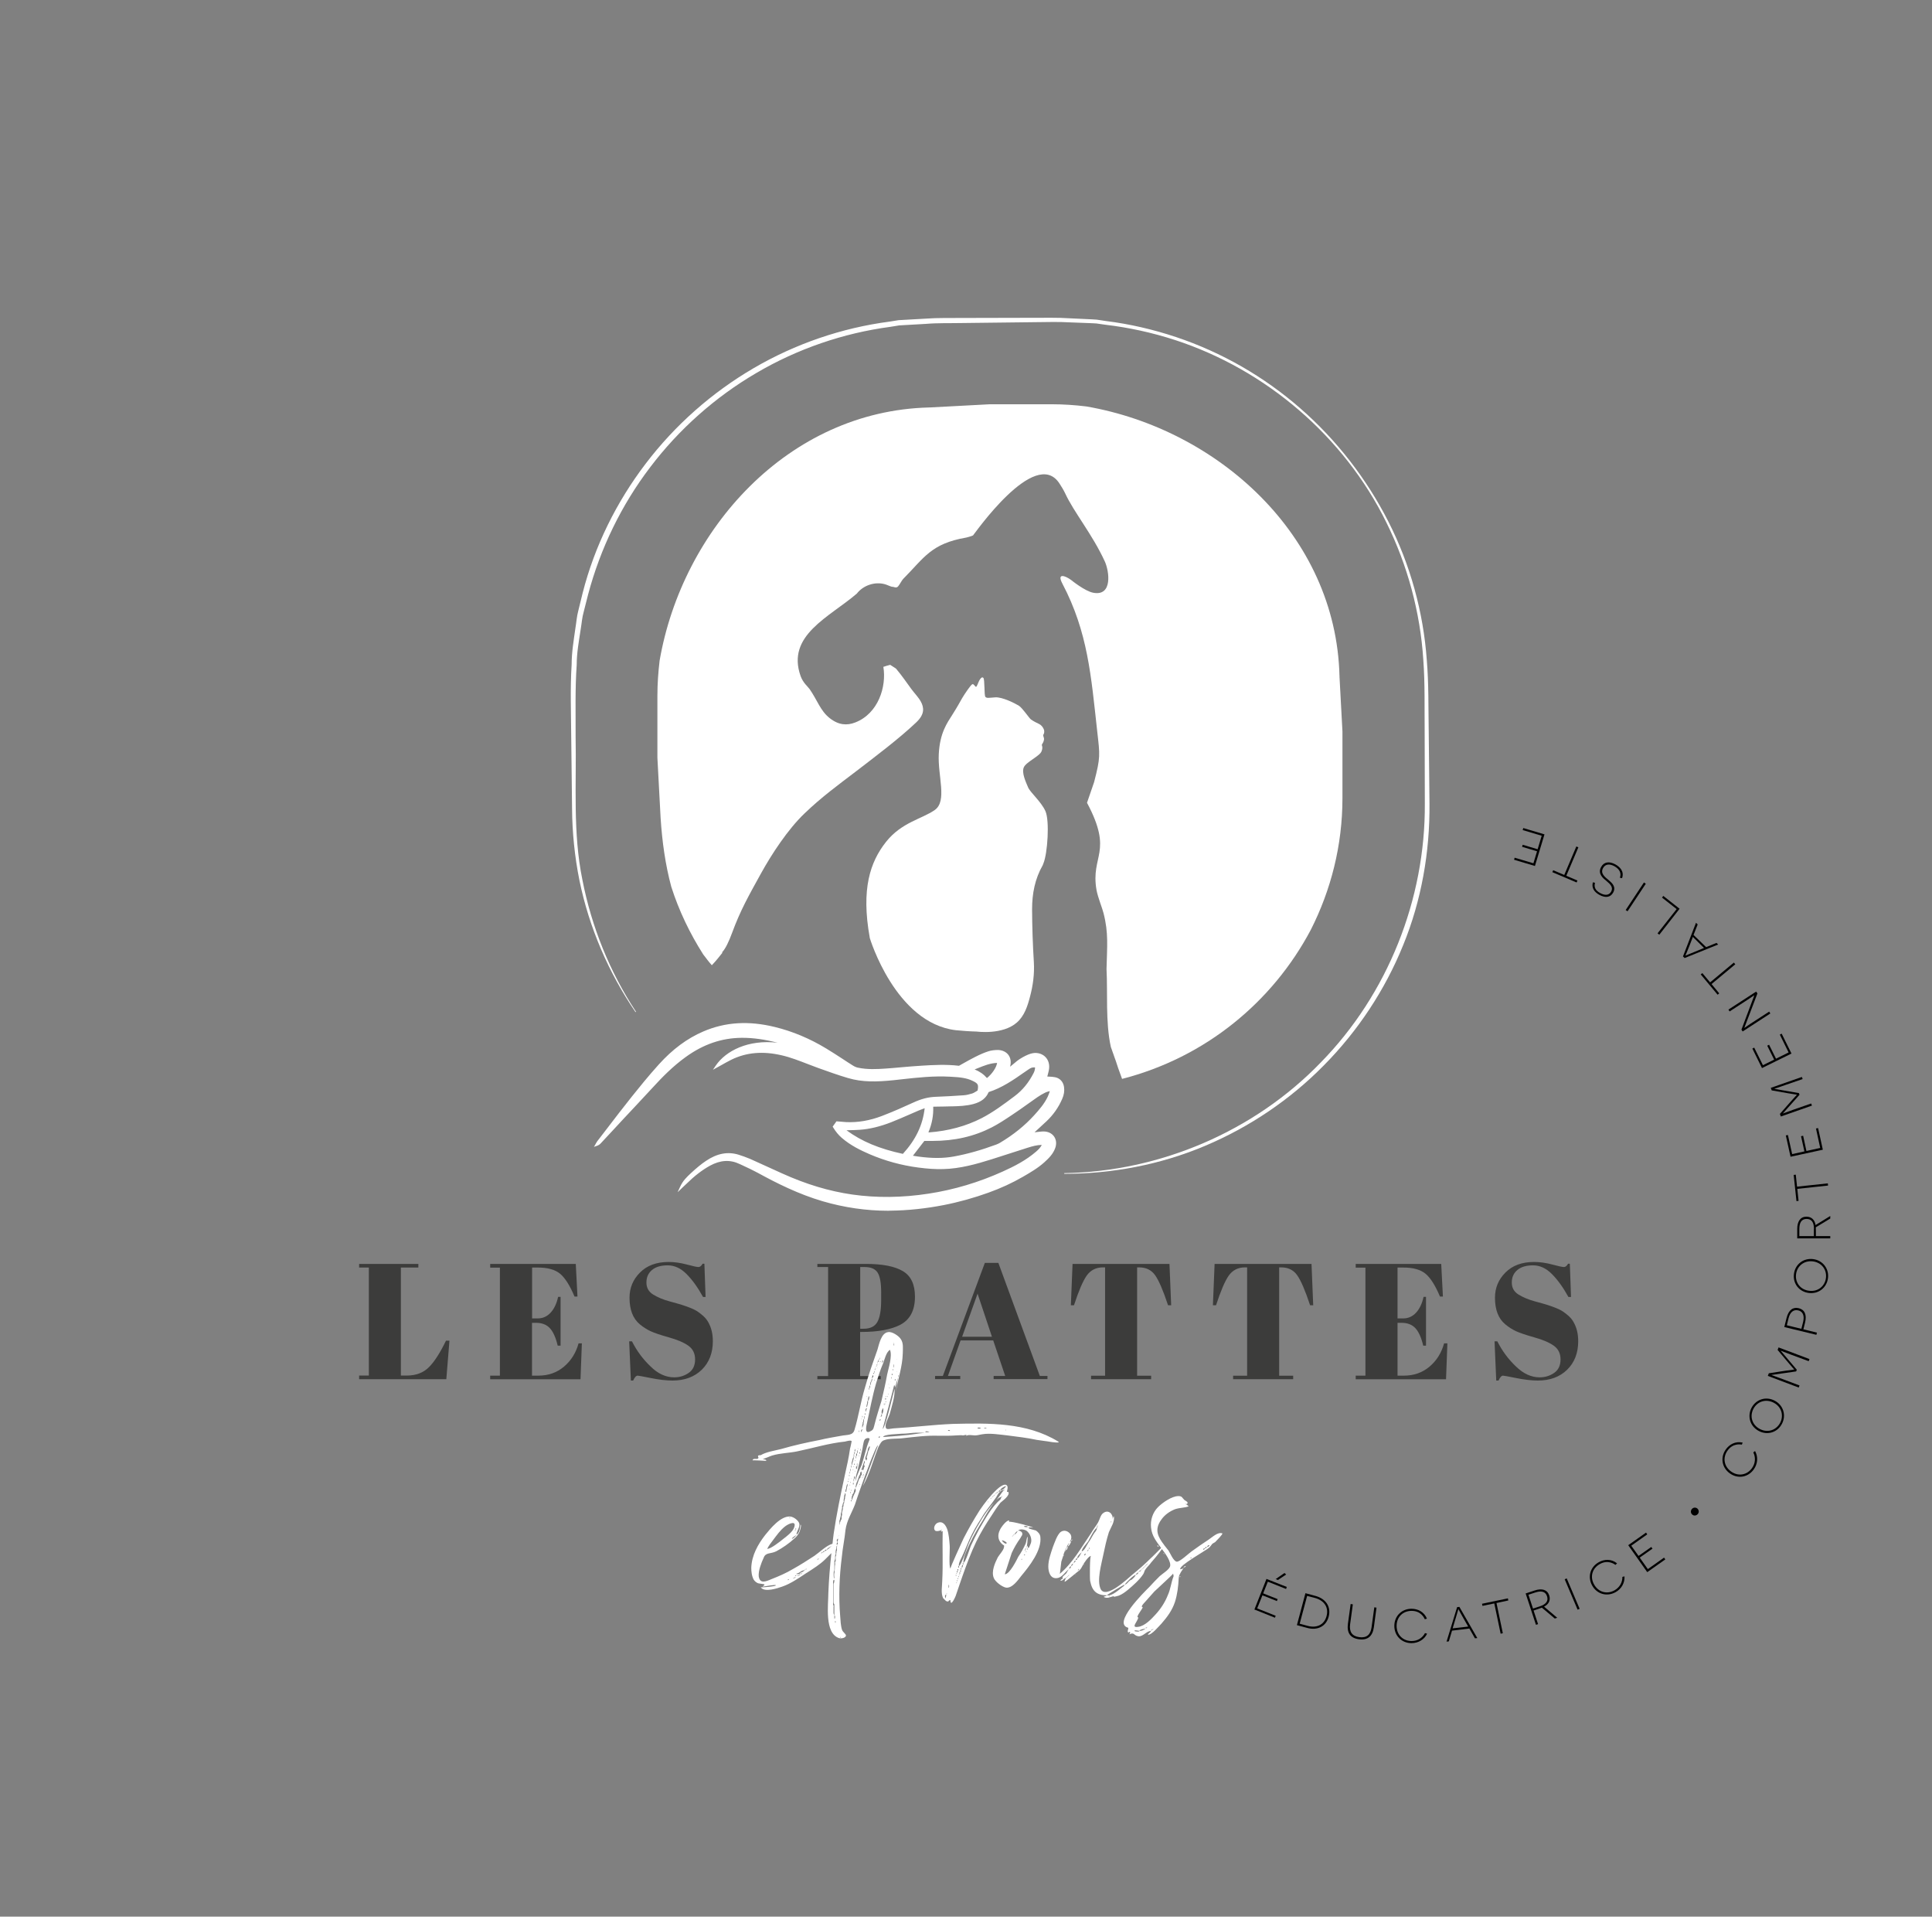 <?xml version="1.0" encoding="utf-8"?>
<!-- Generator: Adobe Illustrator 23.0.1, SVG Export Plug-In . SVG Version: 6.00 Build 0)  -->
<svg version="1.1" id="Calque_1" xmlns="http://www.w3.org/2000/svg" xmlns:xlink="http://www.w3.org/1999/xlink" x="0px" y="0px"
	 viewBox="0 0 228.64 226.77" style="enable-background:new 0 0 228.64 226.77;" xml:space="preserve">
<rect x="0" y="0" width="228.64" height="226.77" fill="#808080" stroke="none"/>
<style type="text/css">
	.st0{fill:#FFFFFF;}
	.st1{fill:#3C3C3B;}
</style>
<g>
	<g>
		<g>
			<g>
				<path class="st0" d="M158.87,94.43v-7.89c-0.11-1.97-0.21-3.89-0.35-6.51c0.02-0.02,0.02-0.03,0-0.05
					c-0.41-16.69-14.45-29.21-29.95-31.89c-1.37-0.17-2.75-0.26-4.16-0.26h-7.26c-2.2,0.12-4.25,0.23-7.15,0.38
					c-0.02-0.02-0.03-0.01-0.05,0c-16.7,0.41-29.21,14.46-31.89,29.96c-0.16,1.35-0.26,2.72-0.26,4.12v7.37
					c0.12,2.19,0.23,4.24,0.38,7.13c0.18,2.79,0.56,5.52,1.26,8.12c0.91,2.85,2.2,5.53,3.78,8.01c0.33,0.43,0.65,0.87,1.02,1.28
					c0.54-0.56,0.77-0.88,1.25-1.47c0-0.02-0.02-0.03-0.04-0.05c0.42-0.46,0.79-1.23,1.2-2.34c0.98-2.66,1.97-4.39,3.37-6.93
					c1.31-2.38,3.22-5.28,5.18-7.16c2.03-1.95,3.97-3.36,6.03-4.93c2.49-1.91,5.22-3.97,7.21-5.86c1-0.95,0.93-1.73,0.53-2.46
					c-0.27-0.49-0.74-0.97-1.12-1.48c-0.62-0.84-1.07-1.53-1.82-2.42c-0.24-0.15-0.46-0.3-0.68-0.44c-0.28,0.06-0.55,0.16-0.81,0.24
					c0.39,2.35-0.6,5.52-3.33,6.58c-0.98,0.38-1.97,0.32-3.03-0.52c-1.1-0.87-1.45-2.11-2.37-3.43c-0.22-0.31-0.77-0.73-1.06-1.53
					c-1.73-4.84,3.41-6.98,6.65-9.77c0.75-0.97,2.12-1.44,3.31-1.11c0.2,0.04,0.75,0.32,0.92,0.31c0.16-0.01,0.44,0.21,0.67-0.07
					c0.23-0.29,0.42-0.7,0.59-0.87c2.48-2.49,3.27-4.17,7.47-4.89c0,0,0.63-0.16,0.79-0.25c0.08-0.04,7.34-10.55,10.22-6.16
					c0.22,0.33,0.5,0.79,0.69,1.19c1.02,2.21,3.19,4.81,4.67,8.01c0.56,1.2,0.96,4.19-1.36,3.74c-0.99-0.19-2.6-1.5-2.6-1.5
					c-0.7-0.52-1.74-0.89-1.04,0.43c3.02,5.75,3.39,10.9,4.12,17.48c0.32,2.85,0.4,3.02-0.37,6c-0.27,0.8-0.57,1.63-0.84,2.44
					c3.16,5.93,0.39,6.19,1.13,10.35c0.15,0.82,0.72,2.24,0.82,2.69c0.62,2.37,0.42,3.97,0.36,6.64c0.15,2.74-0.14,6.25,0.51,9.21
					c0.25,0.7,0.37,1.05,0.62,1.75c0.1,0.3,0.15,0.45,0.25,0.76c0.18,0.51,0.28,0.76,0.46,1.27c9.86-2.53,17.81-9.1,22.33-17.63
					C157.51,105.31,158.87,100.03,158.87,94.43z"/>
			</g>
			<g>
				<g>
					<path class="st0" d="M125.94,138.8c11.35-0.17,22.52-4.96,30.37-13.1c7.92-8.08,12.38-19.31,12.31-30.61l-0.02-8.51
						c-0.03-2.84,0.05-5.68-0.16-8.5c-0.36-5.63-1.86-11.19-4.37-16.26c-4.99-10.17-14.27-18.09-25.01-21.59
						c-2.68-0.87-5.45-1.48-8.26-1.81l-1.05-0.15c-0.35-0.03-0.7-0.03-1.06-0.05l-2.11-0.08c-1.4-0.09-2.83-0.02-4.25-0.02
						l-8.51,0.1c-1.42,0.03-2.85-0.02-4.25,0.1l-2.11,0.12l-1.05,0.06l-1.04,0.17c-5.58,0.74-11.01,2.61-15.86,5.46
						c-4.86,2.84-9.15,6.65-12.55,11.13c-3.42,4.48-5.91,9.63-7.36,15.07l-0.52,2.05c-0.2,0.68-0.24,1.39-0.36,2.08
						c-0.21,1.39-0.47,2.78-0.47,4.19c-0.2,2.81-0.12,5.66-0.13,8.49c0.11,5.67-0.34,11.38,0.8,16.94
						c1.08,5.55,3.23,10.9,6.35,15.63l-0.06,0.04c-3.2-4.69-5.5-10.02-6.64-15.6c-0.56-2.79-0.85-5.64-0.87-8.49l-0.1-8.51
						c-0.02-2.84-0.13-5.67,0.05-8.53c0-1.43,0.24-2.84,0.44-4.26c0.12-0.7,0.16-1.42,0.35-2.11l0.51-2.08
						c1.41-5.54,4-10.77,7.46-15.31c3.46-4.55,7.83-8.41,12.76-11.29c4.94-2.89,10.45-4.78,16.12-5.52l1.06-0.17l1.07-0.06
						l2.14-0.12c1.43-0.11,2.84-0.06,4.26-0.08l8.51-0.02c1.42,0.01,2.83-0.04,4.26,0.06l2.14,0.1c0.36,0.02,0.71,0.03,1.07,0.06
						l1.06,0.16c2.83,0.35,5.62,1,8.32,1.9c5.41,1.81,10.44,4.7,14.72,8.45c4.29,3.74,7.83,8.32,10.41,13.39
						c2.58,5.07,4.13,10.67,4.54,16.35c0.24,2.85,0.18,5.68,0.23,8.52l0.09,8.51c0.05,5.7-0.95,11.45-3.12,16.74
						c-2.15,5.3-5.36,10.15-9.38,14.21c-4,4.07-8.83,7.32-14.08,9.53c-5.26,2.22-10.96,3.3-16.64,3.3L125.94,138.8z"/>
				</g>
			</g>
		</g>
	</g>
	<g>
		<path class="st0" d="M120.34,120.98c0.89-0.78,1.26-1.93,1.55-3.04c0.36-1.34,0.54-2.7,0.46-4.1c-0.13-2.09-0.2-4.17-0.21-6.25
			c0-1.86,0.34-3.62,1.26-5.22c0-0.01,0.01-0.02,0.01-0.03c0.03-0.07,0.05-0.15,0.08-0.21c0.48-1.17,0.74-5.01,0.23-6.16
			c-0.52-1.15-1.81-2.21-2.06-2.83c-0.26-0.62-0.78-1.71-0.5-2.35c0.26-0.63,1.9-1.33,2.1-1.9c0.22-0.57-0.03-0.69,0.05-0.81
			c0.08-0.12,0.2-0.31,0.24-0.57c0.04-0.25-0.16-0.45-0.07-0.59c0.09-0.14,0.16-0.39,0.03-0.67c-0.12-0.28-0.33-0.49-0.54-0.59
			c-0.2-0.09-0.7-0.34-0.97-0.54c-0.25-0.21-0.99-1.34-1.42-1.62c-0.45-0.28-1.99-1.06-2.81-0.99c-0.83,0.06-0.97,0.11-1.15-0.05
			c-0.17-0.16-0.06-2.09-0.25-2.26c-0.17-0.18-0.39,0.14-0.49,0.34c-0.11,0.19-0.27,0.74-0.38,0.72c-0.11-0.01-0.25-0.36-0.42-0.31
			c-0.18,0.05-0.93,1.17-1.22,1.66c-0.29,0.5-0.5,0.92-1.14,1.93c-0.64,1.01-1.49,2.17-1.62,4.66c-0.14,2.61,1.03,5.58-0.48,6.64
			s-3.94,1.45-5.78,3.79c-1.85,2.35-2.95,5.54-1.91,11.31l0,0.03c0,0,3.02,10.07,10.19,10.92c0.82,0.08,1.64,0.14,2.47,0.16
			C115.61,122.05,118.65,122.47,120.34,120.98z"/>
	</g>
	<g>
		<path class="st0" d="M123.52,135.32c-0.74-0.02-1.34,0.15-1.93,0.33c-1.44,0.45-2.86,0.93-4.3,1.37c-1.84,0.57-3.7,1.1-5.65,1.14
			c-0.98,0.02-1.97-0.05-2.94-0.18c-1.98-0.26-3.9-0.78-5.74-1.57c-1.16-0.5-2.29-1.07-3.26-1.91c-0.4-0.35-0.71-0.75-0.99-1.21
			c0.12-0.17,0.22-0.31,0.35-0.49c0.33,0.03,0.69,0.07,1.05,0.08c1.49,0.07,2.93-0.2,4.31-0.73c1.25-0.48,2.49-1.02,3.71-1.59
			c0.83-0.38,1.68-0.64,2.6-0.67c1.1-0.04,2.21-0.1,3.31-0.18c0.36-0.03,0.72-0.11,1.06-0.22c0.28-0.09,0.52-0.28,0.73-0.39
			c0.17-0.8,0.07-1.01-0.57-1.33c-0.89-0.46-1.85-0.49-2.81-0.54c-2.24-0.13-4.45,0.17-6.67,0.4c-1.81,0.19-3.61,0.28-5.38-0.24
			c-1.19-0.35-2.37-0.77-3.54-1.19c-1.44-0.52-2.83-1.15-4.32-1.5c-2.08-0.49-4.11-0.42-6.05,0.53c-0.58,0.29-1.14,0.63-1.66,0.91
			c1.22-1.78,4.4-3.51,8.88-2.3c-0.18-0.13-0.25-0.21-0.34-0.24c-1.83-0.56-3.68-0.97-5.62-0.95c-2.48,0.02-4.68,0.85-6.67,2.27
			c-1.43,1.02-2.67,2.25-3.86,3.54c-1.16,1.25-2.33,2.49-3.49,3.74c-0.92,0.98-1.83,1.97-2.74,2.96c-0.11,0.11-0.23,0.21-0.41,0.27
			c0.06-0.11,0.11-0.22,0.19-0.32c1.36-1.76,2.7-3.54,4.09-5.28c1.02-1.29,2.07-2.56,3.17-3.78c1.48-1.64,3.18-3,5.23-3.89
			c2.73-1.18,5.54-1.22,8.38-0.52c2.14,0.53,4.15,1.38,6.03,2.52c1.06,0.64,2.09,1.35,3.14,2.01c0.2,0.12,0.42,0.23,0.65,0.28
			c1.09,0.23,2.2,0.19,3.3,0.12c1.42-0.1,2.84-0.25,4.26-0.33c1.48-0.09,2.97-0.18,4.47,0.02c0.66-0.36,1.32-0.75,2-1.09
			c0.48-0.24,0.98-0.47,1.49-0.63c0.36-0.11,0.75-0.16,1.13-0.15c0.97,0.03,1.52,0.8,1.29,1.74c-0.03,0.11-0.07,0.23-0.14,0.43
			c0.18-0.12,0.3-0.19,0.41-0.27c0.36-0.29,0.7-0.61,1.09-0.86c0.39-0.24,0.8-0.47,1.24-0.6c1.15-0.36,2.24,0.47,1.96,1.83
			c-0.06,0.29-0.15,0.58-0.22,0.87c0.37,0.03,0.73,0.02,1.07,0.09c0.53,0.1,0.87,0.49,0.95,1.03c0.07,0.47-0.02,0.92-0.21,1.35
			c-0.43,0.99-1.05,1.85-1.82,2.59c-0.55,0.53-1.12,1.03-1.8,1.64c0.29-0.06,0.47-0.11,0.65-0.12c0.36-0.03,0.72-0.1,1.08-0.06
			c0.91,0.1,1.38,0.89,1.07,1.76c-0.24,0.67-0.73,1.15-1.23,1.61c-0.76,0.7-1.65,1.21-2.54,1.72c-1.29,0.74-2.64,1.36-4.04,1.86
			c-1.72,0.62-3.48,1.11-5.27,1.47c-2.07,0.41-4.17,0.63-6.28,0.65c-2.71,0.03-5.36-0.35-7.97-1.11c-2.7-0.79-5.2-2.01-7.66-3.35
			c-0.7-0.38-1.44-0.72-2.16-1.06c-1.25-0.59-2.46-0.44-3.64,0.21c-1.06,0.59-1.99,1.35-2.86,2.2c-0.13,0.13-0.26,0.25-0.47,0.45
			c0.32-0.7,0.81-1.14,1.27-1.58c0.54-0.5,1.12-0.99,1.73-1.4c1.14-0.77,2.39-1.14,3.77-0.7c0.44,0.14,0.88,0.29,1.3,0.48
			c1.27,0.56,2.52,1.14,3.79,1.71c2.67,1.2,5.43,2.1,8.34,2.51c3.03,0.43,6.04,0.36,9.06-0.1c3.08-0.47,6.03-1.35,8.86-2.64
			c1.41-0.64,2.79-1.35,3.97-2.37C123.03,136.08,123.32,135.78,123.52,135.32z M124.41,129.06c-0.04-0.04-0.08-0.08-0.12-0.12
			c-0.22,0.07-0.46,0.12-0.67,0.22c-0.32,0.16-0.63,0.35-0.93,0.55c-0.99,0.68-1.96,1.4-2.96,2.07c-0.78,0.52-1.57,1.05-2.41,1.48
			c-2.24,1.16-4.64,1.62-7.15,1.6c-0.3,0-0.6,0-0.85,0.01c-0.52,0.67-1.01,1.3-1.54,1.98c0.34,0.05,0.61,0.1,0.88,0.14
			c1.42,0.19,2.84,0.25,4.25-0.01c1.72-0.31,3.39-0.81,5.03-1.42c0.15-0.06,0.3-0.12,0.43-0.2c1.52-0.91,2.92-1.99,4.11-3.31
			c0.62-0.68,1.22-1.39,1.62-2.23C124.24,129.58,124.32,129.32,124.41,129.06z M110.3,130.81c0.06,1.18-0.17,2.24-0.64,3.31
			c0.15,0.01,0.23,0.02,0.3,0.01c2.21-0.16,4.32-0.69,6.29-1.71c1.39-0.72,2.65-1.66,3.9-2.6c1-0.75,1.75-1.7,2.31-2.81
			c0.14-0.27,0.2-0.55,0.16-0.85c-0.52-0.02-0.6,0-1.13,0.36c-1.45,1.01-2.88,2.05-4.59,2.59c-0.32,0.8-0.95,1.18-1.72,1.39
			c-0.88,0.24-1.78,0.25-2.69,0.28C111.78,130.79,111.06,130.79,110.3,130.81z M109.6,130.9c-0.38,0.15-0.66,0.25-0.93,0.36
			c-1.09,0.46-2.16,0.96-3.26,1.38c-1.18,0.46-2.4,0.79-3.67,0.88c-0.61,0.04-1.23,0.05-1.96,0.07c2.17,1.68,4.59,2.53,7.13,3.08
			C108.41,135.04,109.38,133.22,109.6,130.9z M114.93,126.54c0.81,0.26,1.4,0.65,1.85,1.21c0.75-0.57,1.37-1.51,1.38-2.13
			C117.03,125.6,116.05,126.13,114.93,126.54z"/>
		<path class="st0" d="M105.1,143.25c-2.59,0-5.19-0.38-7.73-1.12c-2.9-0.85-5.51-2.17-7.68-3.36c-0.58-0.31-1.18-0.6-1.77-0.87
			l-0.39-0.18c-1.13-0.54-2.28-0.47-3.51,0.2c-0.94,0.52-1.86,1.23-2.82,2.18c-0.09,0.09-0.18,0.17-0.3,0.28l-0.71,0.68l0.31-0.67
			c0.33-0.72,0.81-1.16,1.28-1.6c0.67-0.62,1.23-1.08,1.77-1.44c1.32-0.89,2.59-1.13,3.89-0.72c0.37,0.12,0.85,0.28,1.32,0.48
			c0.79,0.35,1.57,0.71,2.36,1.07c0.48,0.22,0.95,0.43,1.43,0.65c2.87,1.3,5.59,2.11,8.3,2.5c2.88,0.41,5.91,0.38,9.02-0.1
			c3.03-0.46,6-1.35,8.82-2.63c1.33-0.6,2.73-1.31,3.93-2.35c0.28-0.24,0.5-0.47,0.67-0.79c-0.6,0.01-1.11,0.16-1.66,0.33
			c-0.71,0.22-1.41,0.45-2.12,0.68c-0.73,0.23-1.45,0.47-2.18,0.7c-1.79,0.56-3.7,1.1-5.69,1.15c-0.92,0.03-1.89-0.04-2.96-0.18
			c-1.99-0.26-3.93-0.79-5.77-1.58c-1.04-0.45-2.25-1.03-3.3-1.94c-0.38-0.33-0.72-0.74-1.02-1.24l-0.05-0.08l0.45-0.63l0.39,0.03
			c0.24,0.02,0.49,0.04,0.73,0.06c1.41,0.07,2.83-0.18,4.25-0.72c1.38-0.53,2.7-1.12,3.7-1.58c0.95-0.44,1.79-0.66,2.66-0.69
			c1.05-0.04,2.16-0.1,3.3-0.18c0.33-0.02,0.67-0.1,1.02-0.21c0.18-0.06,0.34-0.16,0.5-0.26c0.05-0.03,0.1-0.06,0.15-0.09
			c0.14-0.7,0.03-0.84-0.51-1.11c-0.81-0.42-1.72-0.47-2.59-0.52l-0.16-0.01c-1.92-0.11-3.86,0.1-5.74,0.31
			c-0.3,0.03-0.6,0.07-0.9,0.1c-2.04,0.21-3.74,0.25-5.43-0.25c-1.19-0.35-2.38-0.78-3.53-1.19c-0.43-0.16-0.85-0.32-1.27-0.48
			c-0.99-0.38-2-0.78-3.05-1.02c-2.23-0.52-4.18-0.35-5.96,0.52c-0.41,0.2-0.8,0.43-1.18,0.64c-0.16,0.09-0.32,0.18-0.47,0.26
			l-0.53,0.29l0.34-0.5c1.19-1.74,3.83-3.1,7.31-2.7c-1.54-0.39-2.86-0.58-4.14-0.58c-0.04,0-0.08,0-0.12,0
			c-2.35,0.02-4.51,0.76-6.58,2.25c-1.55,1.11-2.86,2.46-3.83,3.52c-0.7,0.76-1.41,1.52-2.12,2.28c-0.46,0.49-0.91,0.98-1.37,1.46
			c-0.42,0.45-0.84,0.9-1.26,1.36c-0.5,0.53-0.99,1.07-1.49,1.6c-0.13,0.15-0.29,0.25-0.47,0.31l-0.35,0.12l0.19-0.32
			c0.02-0.03,0.04-0.06,0.05-0.1c0.04-0.08,0.09-0.16,0.15-0.24c0.37-0.48,0.73-0.96,1.1-1.43c0.97-1.27,1.98-2.58,2.99-3.85
			c0.85-1.06,1.97-2.45,3.18-3.79c1.64-1.82,3.37-3.1,5.28-3.92c2.6-1.12,5.37-1.29,8.47-0.53c2.09,0.51,4.14,1.37,6.07,2.54
			c0.65,0.39,1.29,0.81,1.91,1.21c0.41,0.27,0.82,0.54,1.24,0.8c0.2,0.13,0.41,0.22,0.6,0.26c1.11,0.24,2.26,0.18,3.26,0.11
			c0.61-0.04,1.21-0.09,1.82-0.15c0.8-0.07,1.62-0.14,2.44-0.19c1.45-0.09,2.95-0.17,4.45,0.01c0.18-0.1,0.37-0.21,0.55-0.31
			c0.46-0.26,0.93-0.52,1.41-0.76c0.57-0.29,1.05-0.49,1.51-0.64c0.36-0.12,0.77-0.16,1.17-0.16c0.5,0.02,0.93,0.22,1.2,0.57
			c0.27,0.36,0.35,0.84,0.22,1.35c0,0.02-0.01,0.03-0.01,0.05c0.02-0.01,0.04-0.03,0.06-0.04c0.12-0.09,0.23-0.19,0.35-0.29
			c0.24-0.2,0.48-0.41,0.75-0.58c0.46-0.29,0.88-0.5,1.27-0.62c0.62-0.19,1.24-0.07,1.68,0.32c0.44,0.4,0.61,1,0.47,1.67
			c-0.04,0.2-0.1,0.4-0.15,0.6c-0.01,0.04-0.02,0.08-0.03,0.11c0.05,0,0.11,0.01,0.16,0.01c0.26,0.01,0.5,0.02,0.75,0.07
			c0.58,0.11,0.98,0.54,1.07,1.15c0.07,0.47,0,0.94-0.22,1.43c-0.43,0.99-1.05,1.88-1.86,2.64c-0.37,0.35-0.75,0.7-1.16,1.07
			c-0.08,0.07-0.17,0.15-0.25,0.23c0.05-0.01,0.1-0.02,0.16-0.02c0.09-0.01,0.17-0.02,0.26-0.03c0.28-0.03,0.56-0.07,0.84-0.04
			c0.48,0.05,0.86,0.28,1.09,0.64c0.23,0.37,0.27,0.84,0.1,1.31c-0.25,0.7-0.76,1.21-1.27,1.67c-0.77,0.7-1.67,1.22-2.55,1.73
			c-1.26,0.73-2.63,1.36-4.08,1.88c-1.72,0.62-3.51,1.12-5.3,1.47c-2.11,0.41-4.23,0.64-6.3,0.66
			C105.29,143.25,105.19,143.25,105.1,143.25z M86.01,137.08c0.56,0,1.11,0.13,1.65,0.38l0.39,0.18c0.59,0.28,1.2,0.56,1.78,0.88
			c2.16,1.18,4.75,2.49,7.63,3.33c2.6,0.76,5.28,1.12,7.92,1.11c2.06-0.02,4.16-0.24,6.25-0.65c1.78-0.35,3.54-0.84,5.25-1.46
			c1.43-0.52,2.79-1.14,4.02-1.85c0.88-0.5,1.77-1.02,2.52-1.7c0.5-0.45,0.96-0.92,1.19-1.55c0.14-0.39,0.11-0.76-0.07-1.06
			c-0.18-0.29-0.49-0.47-0.88-0.51c-0.25-0.03-0.51,0-0.78,0.04c-0.09,0.01-0.18,0.02-0.27,0.03c-0.11,0.01-0.22,0.03-0.36,0.06
			c-0.08,0.02-0.17,0.04-0.27,0.06l-0.5,0.1l0.37-0.34c0.22-0.2,0.43-0.39,0.63-0.57c0.41-0.37,0.79-0.71,1.16-1.06
			c0.77-0.74,1.38-1.6,1.79-2.55c0.19-0.44,0.26-0.86,0.19-1.28c-0.07-0.49-0.38-0.83-0.84-0.91c-0.23-0.04-0.46-0.05-0.71-0.07
			c-0.11-0.01-0.23-0.01-0.34-0.02l-0.17-0.01l0.04-0.16c0.02-0.09,0.05-0.19,0.08-0.28c0.05-0.19,0.11-0.38,0.15-0.58
			c0.12-0.57-0.02-1.08-0.38-1.41c-0.36-0.32-0.88-0.42-1.4-0.26c-0.36,0.11-0.76,0.3-1.2,0.59c-0.25,0.16-0.49,0.36-0.72,0.55
			c-0.12,0.1-0.24,0.2-0.36,0.29c-0.08,0.06-0.16,0.11-0.26,0.18l-0.5,0.33l0.19-0.58c0.03-0.09,0.06-0.16,0.07-0.23
			c0.11-0.42,0.04-0.81-0.17-1.11c-0.21-0.28-0.56-0.45-0.98-0.46c-0.38-0.02-0.75,0.04-1.08,0.14c-0.45,0.14-0.92,0.34-1.47,0.62
			c-0.47,0.24-0.94,0.5-1.4,0.76c-0.2,0.11-0.4,0.22-0.6,0.33l-0.04,0.02l-0.05-0.01c-1.49-0.19-2.99-0.11-4.44-0.02
			c-0.81,0.05-1.64,0.12-2.43,0.19c-0.61,0.05-1.22,0.1-1.83,0.15c-1.01,0.07-2.2,0.13-3.34-0.12c-0.22-0.05-0.46-0.15-0.69-0.3
			c-0.42-0.26-0.83-0.53-1.24-0.8c-0.62-0.4-1.26-0.82-1.9-1.21c-1.91-1.15-3.93-2-6-2.5c-3.04-0.74-5.75-0.58-8.29,0.52
			c-1.87,0.81-3.57,2.07-5.18,3.85c-1.2,1.33-2.32,2.72-3.17,3.77c-1.01,1.27-2.02,2.58-2.99,3.85c-0.18,0.23-0.36,0.46-0.53,0.69
			c0.31-0.33,0.61-0.66,0.92-0.99c0.42-0.45,0.84-0.91,1.26-1.36c0.46-0.49,0.91-0.98,1.37-1.47c0.71-0.76,1.42-1.51,2.12-2.28
			c0.98-1.07,2.31-2.43,3.88-3.56c2.13-1.53,4.33-2.28,6.75-2.3c1.7-0.03,3.44,0.28,5.66,0.96c0.08,0.02,0.14,0.08,0.22,0.14
			c0.04,0.03,0.09,0.07,0.15,0.12l0.63,0.45l-0.75-0.2c-3.77-1.01-6.74,0.05-8.27,1.68c0.33-0.19,0.67-0.38,1.02-0.55
			c1.84-0.91,3.85-1.08,6.15-0.54c1.07,0.25,2.09,0.65,3.09,1.03c0.42,0.16,0.83,0.32,1.25,0.47c1.16,0.42,2.34,0.84,3.53,1.19
			c1.64,0.49,3.32,0.45,5.32,0.24c0.3-0.03,0.6-0.06,0.9-0.1c1.89-0.21,3.84-0.42,5.79-0.31l0.16,0.01c0.91,0.05,1.84,0.1,2.71,0.55
			c0.7,0.36,0.82,0.64,0.64,1.49l-0.01,0.06l-0.06,0.03c-0.06,0.03-0.12,0.07-0.19,0.11c-0.17,0.1-0.35,0.22-0.56,0.29
			c-0.38,0.13-0.74,0.21-1.09,0.23c-1.14,0.08-2.25,0.14-3.31,0.18c-0.83,0.03-1.63,0.24-2.55,0.66c-1,0.46-2.33,1.06-3.71,1.59
			c-1.46,0.56-2.93,0.8-4.36,0.74c-0.25-0.01-0.5-0.03-0.75-0.06l-0.23-0.02l-0.25,0.34c0.27,0.44,0.57,0.79,0.91,1.09
			c1.01,0.88,2.2,1.45,3.22,1.89c1.82,0.77,3.73,1.3,5.7,1.56c1.06,0.14,2,0.19,2.92,0.18c1.95-0.04,3.84-0.58,5.61-1.13
			c0.73-0.23,1.45-0.46,2.18-0.7c0.71-0.23,1.41-0.46,2.12-0.68c0.58-0.18,1.16-0.34,1.85-0.34c0.04,0,0.08,0,0.12,0l0.21,0.01
			l-0.08,0.19c-0.2,0.47-0.48,0.77-0.85,1.09c-1.23,1.07-2.65,1.78-4,2.39c-2.85,1.29-5.84,2.18-8.9,2.65
			c-3.13,0.48-6.19,0.51-9.1,0.1c-2.74-0.39-5.48-1.21-8.38-2.52c-0.48-0.21-0.95-0.43-1.43-0.65c-0.78-0.36-1.57-0.72-2.36-1.06
			c-0.45-0.2-0.92-0.36-1.29-0.47c-1.21-0.38-2.4-0.16-3.65,0.69c-0.53,0.36-1.07,0.8-1.71,1.39c-0.04,0.04-0.08,0.07-0.12,0.11
			c0.67-0.58,1.33-1.04,2.01-1.41C84.6,137.28,85.31,137.08,86.01,137.08z M110.91,137.3c-0.7,0-1.45-0.06-2.26-0.17
			c-0.19-0.03-0.38-0.06-0.59-0.09l-0.53-0.09l1.73-2.23l0.31,0c0.19,0,0.4,0,0.61,0c0.05,0,0.11,0,0.16,0
			c2.6,0,4.86-0.52,6.92-1.58c0.79-0.41,1.52-0.89,2.39-1.47c0.61-0.4,1.21-0.83,1.79-1.25c0.39-0.27,0.77-0.55,1.16-0.82
			c0.3-0.21,0.62-0.4,0.95-0.56c0.16-0.08,0.32-0.12,0.48-0.17c0.07-0.02,0.14-0.04,0.2-0.06l0.08-0.03l0.25,0.25l-0.03,0.08
			c-0.03,0.08-0.06,0.16-0.08,0.24c-0.06,0.18-0.12,0.36-0.21,0.54c-0.42,0.87-1.04,1.6-1.65,2.26c-1.14,1.25-2.49,2.34-4.15,3.33
			c-0.14,0.08-0.29,0.15-0.46,0.21c-1.8,0.67-3.45,1.13-5.05,1.42C112.3,137.24,111.63,137.3,110.91,137.3z M108.04,136.74
			l0.06,0.01c0.21,0.04,0.4,0.07,0.58,0.09c1.62,0.22,2.96,0.22,4.21-0.01c1.59-0.29,3.22-0.75,5.01-1.41
			c0.15-0.06,0.29-0.12,0.41-0.19c1.63-0.97,2.96-2.05,4.08-3.28c0.59-0.65,1.2-1.35,1.6-2.19c0.08-0.16,0.13-0.33,0.2-0.51
			c0.02-0.05,0.04-0.11,0.05-0.16c-0.04,0.01-0.08,0.02-0.13,0.04c-0.15,0.04-0.3,0.08-0.43,0.15c-0.32,0.16-0.63,0.34-0.92,0.54
			c-0.39,0.27-0.78,0.54-1.16,0.82c-0.59,0.42-1.19,0.85-1.8,1.25c-0.88,0.59-1.61,1.07-2.42,1.49c-2.1,1.08-4.41,1.61-7.05,1.61
			c-0.1,0-0.19,0-0.29,0c-0.17,0-0.33,0-0.48,0l-0.17,0L108.04,136.74z M106.95,136.83l-0.08-0.02c-3.05-0.65-5.26-1.61-7.19-3.1
			l-0.31-0.24l0.39-0.01c0.24-0.01,0.47-0.01,0.7-0.02c0.44-0.01,0.85-0.02,1.26-0.05c1.13-0.08,2.31-0.36,3.63-0.87
			c0.73-0.28,1.46-0.6,2.17-0.91c0.36-0.16,0.72-0.32,1.09-0.47c0.18-0.08,0.37-0.15,0.58-0.23l0.57-0.22l-0.02,0.23
			c-0.2,2.2-1.07,4.06-2.73,5.86L106.95,136.83z M100.18,133.73c1.8,1.32,3.88,2.19,6.67,2.79c1.52-1.67,2.35-3.39,2.58-5.4
			l-0.14,0.05c-0.21,0.08-0.39,0.15-0.57,0.22c-0.36,0.15-0.72,0.31-1.08,0.47c-0.71,0.31-1.45,0.63-2.18,0.92
			c-1.34,0.52-2.56,0.81-3.71,0.89c-0.41,0.03-0.83,0.04-1.27,0.05C100.38,133.72,100.28,133.72,100.18,133.73z M109.92,134.27
			c-0.04,0-0.08,0-0.13-0.01l-0.35-0.01l0.08-0.19c0.49-1.09,0.69-2.12,0.63-3.24l-0.01-0.15l0.79-0.01
			c0.53-0.01,1.04-0.01,1.55-0.03l0.14,0c0.83-0.02,1.69-0.05,2.51-0.27c0.86-0.23,1.36-0.64,1.63-1.3l0.02-0.06l0.07-0.02
			c1.56-0.48,2.9-1.42,4.2-2.33l0.35-0.24c0.54-0.37,0.65-0.41,1.22-0.39l0.12,0l0.01,0.12c0.04,0.32-0.02,0.63-0.18,0.94
			c-0.61,1.19-1.38,2.13-2.35,2.86l-0.04,0.03c-1.22,0.92-2.49,1.86-3.88,2.58c-1.89,0.98-4.02,1.56-6.34,1.73
			C109.95,134.26,109.93,134.27,109.92,134.27z M109.87,133.98c0.03,0,0.05,0,0.08,0c2.28-0.17,4.38-0.74,6.23-1.69
			c1.37-0.71,2.63-1.65,3.84-2.56l0.04-0.03c0.94-0.7,1.68-1.6,2.27-2.76c0.11-0.22,0.16-0.43,0.16-0.65
			c-0.38-0.01-0.46,0.02-0.92,0.34l-0.35,0.24c-1.3,0.91-2.65,1.84-4.22,2.34c-0.3,0.71-0.87,1.16-1.79,1.41
			c-0.85,0.23-1.73,0.26-2.58,0.28l-0.14,0c-0.51,0.02-1.03,0.02-1.55,0.03l-0.5,0.01C110.48,131.98,110.29,132.98,109.87,133.98z
			 M116.76,127.95l-0.09-0.11c-0.45-0.55-1.01-0.92-1.79-1.17l-0.4-0.12l0.39-0.14c0.25-0.09,0.5-0.19,0.75-0.29
			c0.81-0.33,1.58-0.64,2.46-0.64c0.03,0,0.05,0,0.08,0l0.14,0l0,0.14c-0.01,0.66-0.64,1.64-1.43,2.24L116.76,127.95z
			 M115.34,126.53c0.6,0.24,1.07,0.57,1.46,1.02c0.62-0.5,1.12-1.25,1.2-1.79c-0.79,0.02-1.51,0.31-2.28,0.62
			C115.61,126.43,115.48,126.48,115.34,126.53z"/>
	</g>
	<g>
		<path d="M149.88,186.81l2.4,0.95L152.2,188l-2.16-0.86l-0.55,1.38l1.71,0.68l-0.09,0.23l-1.71-0.68l-0.62,1.55l2.19,0.87
			l-0.09,0.23l-2.43-0.97L149.88,186.81z M150.97,186.83l1.04-0.72l0.2,0.18l-0.98,0.65L150.97,186.83z"/>
		<path d="M155.67,188.82c1.23,0.33,1.88,1.28,1.57,2.46c-0.31,1.17-1.35,1.65-2.53,1.33l-1.23-0.33l1.01-3.78L155.67,188.82z
			 M154.77,192.37c1.02,0.27,1.93-0.09,2.22-1.16c0.28-1.06-0.3-1.86-1.38-2.15l-0.92-0.24l-0.88,3.29L154.77,192.37z"/>
		<path d="M162.59,192.52c-0.15,1.08-0.74,1.57-1.77,1.43c-1.03-0.14-1.45-0.77-1.3-1.85l0.32-2.32l0.26,0.04l-0.32,2.34
			c-0.12,0.9,0.21,1.42,1.08,1.54c0.88,0.12,1.34-0.29,1.46-1.19l0.32-2.34l0.26,0.04L162.59,192.52z"/>
		<path d="M168.89,193.29c-0.33,0.69-1.03,1.12-1.86,1.12c-1.16-0.01-2.03-0.88-2.02-2.06c0.01-1.17,0.9-2.02,2.06-2.01
			c0.72,0.01,1.47,0.36,1.8,1.17l-0.25,0.07c-0.09-0.18-0.46-0.98-1.54-0.99c-1.03-0.01-1.79,0.7-1.8,1.76
			c-0.01,1.06,0.74,1.8,1.75,1.81c0.75,0.01,1.32-0.39,1.61-0.94L168.89,193.29z"/>
		<path d="M171.84,192.93l-0.38,1.27l-0.27,0.03l1.25-4.08l0.27-0.03l2.12,3.69l-0.28,0.03l-0.66-1.16L171.84,192.93z
			 M173.18,191.45c-0.4-0.69-0.58-1.05-0.58-1.06l-0.01,0c-0.01,0.01-0.13,0.44-0.36,1.21l-0.32,1.06l1.84-0.21L173.18,191.45z"/>
		<path d="M177.1,189.66l0.75,3.58l-0.26,0.05l-0.75-3.58l-1.4,0.29l-0.05-0.25l3.06-0.64l0.05,0.25L177.1,189.66z"/>
		<path d="M182.47,190.21c-0.18,0.07-0.35,0.13-0.44,0.16l-0.54,0.18l0.53,1.61l-0.25,0.08l-1.22-3.71l1.06-0.35
			c0.87-0.29,1.5-0.1,1.73,0.58c0.19,0.58-0.07,1.06-0.61,1.33l1.56,1.32l-0.29,0.09L182.47,190.21z M182.22,190.06
			c0.73-0.24,1.05-0.63,0.86-1.2c-0.19-0.59-0.71-0.67-1.4-0.44l-0.8,0.26l0.54,1.64L182.22,190.06z"/>
		<path d="M185.17,186.85l0.24-0.1l1.53,3.6l-0.24,0.1L185.17,186.85z"/>
		<path d="M192.25,186.51c0.04,0.76-0.35,1.49-1.08,1.88c-1.02,0.55-2.2,0.22-2.76-0.82c-0.56-1.03-0.2-2.2,0.82-2.75
			c0.64-0.35,1.46-0.4,2.14,0.15l-0.19,0.18c-0.16-0.11-0.88-0.63-1.83-0.11c-0.9,0.49-1.22,1.49-0.71,2.41
			c0.51,0.93,1.52,1.21,2.41,0.72c0.65-0.36,0.96-0.98,0.95-1.6L192.25,186.51z"/>
		<path d="M192.69,182.82l2.11-1.49l0.14,0.21l-1.89,1.34l0.86,1.21l1.51-1.06l0.14,0.2l-1.51,1.06l0.96,1.36l1.92-1.36l0.15,0.21
			l-2.14,1.51L192.69,182.82z"/>
		<path d="M200.24,179.17c-0.18-0.18-0.18-0.47,0.01-0.66c0.18-0.18,0.47-0.18,0.65,0c0.18,0.19,0.18,0.47,0,0.65
			C200.7,179.36,200.42,179.36,200.24,179.17z"/>
		<path d="M207.7,171.68c0.37,0.67,0.33,1.49-0.15,2.17c-0.67,0.94-1.88,1.16-2.84,0.47c-0.95-0.68-1.14-1.9-0.47-2.83
			c0.42-0.59,1.13-1,1.99-0.81l-0.09,0.24c-0.19-0.03-1.06-0.18-1.69,0.7c-0.6,0.83-0.44,1.87,0.41,2.48
			c0.86,0.62,1.89,0.42,2.48-0.4c0.43-0.61,0.43-1.3,0.15-1.86L207.7,171.68z"/>
		<path d="M207.29,166.55c0.53-0.99,1.71-1.38,2.75-0.82c1.03,0.55,1.37,1.75,0.83,2.75c-0.53,1-1.71,1.37-2.74,0.82
			C207.09,168.74,206.76,167.55,207.29,166.55z M210.66,168.36c0.46-0.86,0.19-1.9-0.74-2.39c-0.94-0.5-1.95-0.16-2.41,0.71
			c-0.46,0.87-0.19,1.89,0.75,2.39C209.19,169.56,210.19,169.22,210.66,168.36z"/>
		<path d="M212.02,160.3l-1.28-0.49l0,0.01l1.9,2.24l-0.08,0.2l-2.92,0.42l0,0.01c0.01,0,0.91,0.33,1.3,0.47l2.02,0.76l-0.09,0.25
			l-3.66-1.38l0.12-0.31l1.96-0.3c0.69-0.1,1.03-0.13,1.04-0.14l0-0.01c0-0.01-0.24-0.26-0.69-0.8l-1.27-1.51l0.11-0.3l3.66,1.38
			l-0.09,0.25L212.02,160.3z"/>
		<path d="M211.43,155.93c0.23-0.93,0.76-1.32,1.44-1.15c0.68,0.16,0.98,0.75,0.75,1.69l-0.2,0.81l1.6,0.39l-0.06,0.26l-3.8-0.92
			L211.43,155.93z M213.39,156.4c0.18-0.76-0.05-1.24-0.58-1.36c-0.54-0.13-0.96,0.18-1.15,0.94l-0.2,0.82l1.72,0.42L213.39,156.4z"
			/>
		<path d="M212.3,150.74c0.13-1.12,1.09-1.91,2.26-1.77c1.16,0.14,1.91,1.14,1.77,2.25c-0.14,1.12-1.1,1.9-2.26,1.76
			C212.91,152.84,212.16,151.86,212.3,150.74z M216.09,151.2c0.12-0.97-0.51-1.83-1.55-1.96c-1.05-0.13-1.87,0.56-1.99,1.53
			c-0.12,0.98,0.51,1.83,1.56,1.95C215.15,152.85,215.97,152.17,216.09,151.2z"/>
		<path d="M214.89,145.21c0.01,0.19,0.01,0.37,0.01,0.47v0.57l1.7,0v0.27l-3.91,0l0-1.11c0-0.91,0.38-1.46,1.09-1.46
			c0.62,0,0.99,0.4,1.08,0.99l1.74-1.07v0.3L214.89,145.21z M214.67,145.41c0-0.78-0.27-1.19-0.87-1.19c-0.62,0-0.86,0.46-0.86,1.19
			v0.84l1.72,0V145.41z"/>
		<path d="M212.67,140.4l3.64-0.39l0.03,0.26l-3.64,0.39l0.15,1.42l-0.25,0.03l-0.33-3.1l0.25-0.03L212.67,140.4z"/>
		<path d="M211.9,136.86l-0.56-2.52l0.25-0.05l0.5,2.26l1.45-0.32l-0.4-1.8l0.25-0.05l0.39,1.8l1.63-0.36l-0.5-2.3l0.25-0.05
			l0.56,2.56L211.9,136.86z"/>
		<path d="M211.29,128.37l-1.3,0.45l0,0.01l2.9,0.5l0.07,0.2l-1.96,2.2l0,0.01c0.01,0,0.91-0.33,1.3-0.47l2.04-0.71l0.09,0.25
			l-3.68,1.29l-0.11-0.31l1.31-1.49c0.46-0.52,0.71-0.77,0.7-0.77l0-0.01c0-0.01-0.35-0.05-1.04-0.17l-1.94-0.34l-0.11-0.3
			l3.68-1.29l0.09,0.25L211.29,128.37z"/>
		<path d="M208.52,126.37l-1.14-2.31l0.22-0.11l1.03,2.08l1.33-0.66l-0.82-1.65l0.22-0.11l0.82,1.65l1.49-0.74l-1.04-2.11l0.22-0.11
			l1.16,2.35L208.52,126.37z"/>
		<path d="M207.98,117.54l-1.55,4.07l0,0.01c0.01,0,0.36-0.25,0.75-0.51l2.19-1.42l0.14,0.22l-3.28,2.13l-0.14-0.22l1.52-4.05
			l-0.01-0.01c0,0-0.35,0.24-0.73,0.49l-2.18,1.42l-0.14-0.22l3.28-2.13L207.98,117.54z"/>
		<path d="M202.38,116.23l2.81-2.34l0.17,0.2l-2.81,2.34l0.91,1.1l-0.19,0.16l-2-2.4l0.19-0.16L202.38,116.23z"/>
		<path d="M201.91,112.06l1.23-0.5l0.19,0.19l-3.96,1.6l-0.2-0.19l1.54-3.98l0.2,0.2l-0.49,1.24L201.91,112.06z M199.92,111.94
			c-0.29,0.74-0.46,1.11-0.46,1.11l0.01,0.01c0.01,0,0.42-0.18,1.17-0.48l1.02-0.42l-1.32-1.31L199.92,111.94z"/>
		<path d="M196.37,110.59l-0.21-0.16l2.26-2.87l-1.73-1.36l0.15-0.2l1.93,1.52L196.37,110.59z"/>
		<path d="M192.61,107.82l-0.22-0.15l2.16-3.26l0.22,0.15L192.61,107.82z"/>
		<path d="M191.7,103.85c0.22-0.54-0.06-1.04-0.64-1.36c-0.57-0.31-1.08-0.28-1.35,0.22c-0.35,0.64,0.22,1.05,0.71,1.46
			c0.36,0.31,0.86,0.76,0.49,1.43c-0.32,0.58-0.9,0.67-1.63,0.28c-0.65-0.36-0.95-0.87-0.77-1.49l0.25,0.06
			c-0.13,0.47,0,0.88,0.61,1.21c0.6,0.33,1.06,0.26,1.3-0.17c0.28-0.51-0.1-0.88-0.57-1.27c-0.38-0.31-1.06-0.84-0.62-1.64
			c0.34-0.62,0.97-0.7,1.69-0.31c0.5,0.28,1.08,0.8,0.79,1.63L191.7,103.85z"/>
		<path d="M185.12,103.52l1.43-3.37l0.24,0.1l-1.43,3.37l1.32,0.56l-0.1,0.23l-2.87-1.22l0.1-0.23L185.12,103.52z"/>
		<path d="M181.65,102.46l-2.47-0.74l0.07-0.24l2.22,0.66l0.43-1.42l-1.77-0.53l0.07-0.24l1.77,0.53l0.48-1.6l-2.25-0.67l0.07-0.24
			l2.51,0.75L181.65,102.46z"/>
	</g>
	<g>
		<path class="st1" d="M42.5,149.54h7.01v0.43h-2.07v12.78h0.7c1.1,0,1.98-0.34,2.64-1.01c0.66-0.67,1.32-1.71,2-3.12h0.41
			l-0.37,4.56H42.5v-0.43h1.15v-12.78H42.5V149.54z"/>
		<path class="st1" d="M58.01,149.54h10.13l0.2,3.86h-0.35c-0.55-1.31-1.12-2.21-1.71-2.7c-0.6-0.49-1.47-0.73-2.63-0.73h-0.68v6.02
			h0.66c0.61,0,1.12-0.23,1.54-0.69c0.42-0.46,0.71-1.08,0.88-1.86h0.29v5.77H66c-0.23-0.97-0.55-1.67-0.94-2.08
			c-0.4-0.42-0.94-0.62-1.63-0.62h-0.47v6.25h0.74c1.2,0,2.21-0.36,3.05-1.07c0.84-0.71,1.41-1.63,1.72-2.75h0.39l-0.16,4.25H58.01
			v-0.43h1.15v-12.78h-1.15V149.54z"/>
		<path class="st1" d="M79.79,162.96c0.65,0,1.22-0.18,1.72-0.53s0.75-0.88,0.75-1.59c0-0.71-0.27-1.25-0.81-1.63s-1.3-0.7-2.3-0.98
			c-0.99-0.28-1.71-0.52-2.16-0.73c-0.45-0.21-0.87-0.48-1.28-0.82c-0.81-0.68-1.21-1.72-1.21-3.14c0-1.16,0.41-2.15,1.24-2.98
			c0.82-0.83,1.95-1.25,3.38-1.25c0.69,0,1.41,0.1,2.15,0.3c0.75,0.2,1.21,0.3,1.39,0.3s0.34-0.13,0.49-0.39h0.21l0.14,3.93H83.2
			c-0.62-1.13-1.28-2.04-1.96-2.72s-1.42-1.02-2.22-1.02s-1.42,0.18-1.86,0.55s-0.66,0.86-0.66,1.48c0,0.62,0.26,1.09,0.79,1.42
			c0.53,0.33,1.17,0.6,1.94,0.81c0.77,0.21,1.27,0.35,1.51,0.43s0.54,0.18,0.9,0.32c0.36,0.14,0.65,0.28,0.88,0.43
			c0.23,0.15,0.47,0.34,0.72,0.56c0.25,0.23,0.45,0.48,0.59,0.75c0.35,0.62,0.53,1.36,0.53,2.22c0,1.4-0.44,2.53-1.31,3.38
			s-2.03,1.28-3.46,1.28c-0.74,0-1.59-0.1-2.54-0.29c-0.95-0.19-1.48-0.29-1.59-0.29c-0.18,0-0.36,0.2-0.53,0.58h-0.27l-0.2-4.64
			h0.33c0.57,1.13,1.3,2.12,2.19,2.96C77.86,162.54,78.8,162.96,79.79,162.96z"/>
		<path class="st1" d="M96.73,149.54h5.73c1.96,0,3.42,0.28,4.38,0.85c0.96,0.56,1.44,1.57,1.44,3.03c0,1.61-0.58,2.72-1.75,3.33
			c-1.09,0.56-2.62,0.84-4.58,0.84h-0.16v5.22h2.44v0.37h-7.5v-0.37H98v-12.9h-1.27V149.54z M101.8,149.91v7.3h0.41
			c0.78,0,1.32-0.27,1.62-0.8c0.3-0.53,0.45-1.4,0.45-2.59v-0.93c0-1.1-0.14-1.88-0.42-2.32c-0.28-0.44-0.79-0.66-1.53-0.66H101.8z"
			/>
		<path class="st1" d="M118.96,162.8l-1.42-4.21h-3.86l-1.5,4.21h1.46v0.37h-2.98v-0.37h0.92l4.97-13.38h1.6l4.91,13.38h0.9v0.37
			h-6.37v-0.37H118.96z M115.69,153.06l-1.83,5.1h3.53L115.69,153.06z"/>
		<path class="st1" d="M138.4,149.54l0.2,4.89h-0.37c-0.57-1.73-1.08-2.91-1.52-3.54c-0.44-0.63-1.08-0.94-1.91-0.94h-0.23v12.82
			h1.66v0.41h-7.11v-0.41h1.66v-12.82h-0.25c-0.83,0-1.47,0.33-1.93,0.98c-0.46,0.66-0.95,1.82-1.5,3.5h-0.37l0.2-4.89H138.4z"/>
		<path class="st1" d="M155.21,149.54l0.2,4.89h-0.37c-0.57-1.73-1.08-2.91-1.52-3.54c-0.44-0.63-1.08-0.94-1.91-0.94h-0.23v12.82
			h1.66v0.41h-7.11v-0.41h1.66v-12.82h-0.25c-0.83,0-1.47,0.33-1.93,0.98c-0.46,0.66-0.95,1.82-1.5,3.5h-0.37l0.2-4.89H155.21z"/>
		<path class="st1" d="M160.43,149.54h10.13l0.2,3.86h-0.35c-0.55-1.31-1.12-2.21-1.71-2.7c-0.6-0.49-1.47-0.73-2.63-0.73h-0.68
			v6.02h0.66c0.61,0,1.12-0.23,1.54-0.69c0.42-0.46,0.71-1.08,0.88-1.86h0.29v5.77h-0.33c-0.23-0.97-0.55-1.67-0.94-2.08
			c-0.4-0.42-0.94-0.62-1.63-0.62h-0.47v6.25h0.74c1.2,0,2.21-0.36,3.05-1.07c0.84-0.71,1.41-1.63,1.72-2.75h0.39l-0.16,4.25h-10.69
			v-0.43h1.15v-12.78h-1.15V149.54z"/>
		<path class="st1" d="M182.21,162.96c0.65,0,1.22-0.18,1.72-0.53s0.75-0.88,0.75-1.59c0-0.71-0.27-1.25-0.81-1.63
			s-1.3-0.7-2.3-0.98c-0.99-0.28-1.71-0.52-2.16-0.73c-0.45-0.21-0.87-0.48-1.28-0.82c-0.81-0.68-1.21-1.72-1.21-3.14
			c0-1.16,0.41-2.15,1.24-2.98c0.82-0.83,1.95-1.25,3.38-1.25c0.69,0,1.41,0.1,2.15,0.3c0.75,0.2,1.21,0.3,1.39,0.3
			s0.34-0.13,0.49-0.39h0.21l0.14,3.93h-0.31c-0.62-1.13-1.28-2.04-1.96-2.72s-1.42-1.02-2.22-1.02s-1.42,0.18-1.86,0.55
			s-0.66,0.86-0.66,1.48c0,0.62,0.26,1.09,0.79,1.42c0.53,0.33,1.17,0.6,1.94,0.81c0.77,0.21,1.27,0.35,1.51,0.43
			s0.54,0.18,0.9,0.32c0.36,0.14,0.65,0.28,0.88,0.43c0.23,0.15,0.47,0.34,0.72,0.56c0.25,0.23,0.45,0.48,0.59,0.75
			c0.35,0.62,0.53,1.36,0.53,2.22c0,1.4-0.44,2.53-1.31,3.38s-2.03,1.28-3.46,1.28c-0.74,0-1.59-0.1-2.54-0.29
			c-0.95-0.19-1.48-0.29-1.59-0.29c-0.18,0-0.36,0.2-0.53,0.58h-0.27l-0.2-4.64h0.33c0.57,1.13,1.3,2.12,2.19,2.96
			C180.29,162.54,181.22,162.96,182.21,162.96z"/>
	</g>
	<g>
		<path class="st0" d="M113.19,169.83c0.24,0,0.53-0.05,0.78,0c0.15,0,0.58-0.19,0.34,0.1c0.19-0.24,0.78-0.1,1.07-0.1
			c0.34,0,0.58-0.1,0.92-0.14c0.87-0.15,2.04,0.05,2.91,0.14c1.16,0.15,2.38,0.29,3.49,0.53c0.58,0.1,1.12,0.14,1.65,0.24
			c0,0,1.26,0.19,0.87-0.05c-3.73-2.28-8.19-2.18-12.46-2.08c-2.33,0.1-4.65,0.39-7.03,0.53c-0.53,0.05-0.92,0.24-0.92-0.24
			c-0.05-0.39,0.34-1.02,0.48-1.45c0.24-0.92,0.63-2.04,0.58-3.01c-0.15,0.49-1.12,4.75-1.41,4.75c0,0,1.26-4.7,1.36-5.19
			c0.1,0.1,0.1,0.24,0.1,0.34c0.1-0.39,0.24-0.82,0.34-1.21c-0.1,0.58-0.15,1.12-0.24,1.7c0.24-1.55,0.78-2.96,0.82-4.61
			c0-0.53,0.1-1.16-0.24-1.65c-0.24-0.39-1.07-0.92-1.5-0.82c-0.82,0.1-1.07,1.45-1.26,2.08c-0.53,1.5-1.07,3-1.5,4.56
			c-0.48,1.6-0.73,3.3-1.21,4.9c-0.19,0.73-0.87,0.58-1.6,0.73c-0.82,0.15-1.7,0.29-2.52,0.49c-1.5,0.29-3.05,0.63-4.56,1.07
			c-0.73,0.19-1.79,0.34-2.42,0.73c-0.29,0-0.39,0.05-0.29,0.24c0.05,0.05,0,0.15-0.1,0.19c-0.15,0.05-0.53-0.1-0.58,0.19
			c0-0.05,1.46,0.05,1.6,0.05c0.15-0.15-0.39-0.19-0.44-0.24c0.05,0.1,1.07-0.39,1.16-0.39c0.97-0.29,1.99-0.29,2.96-0.49
			c1.89-0.39,3.78-0.97,5.67-1.16c0.19-0.05,0.68-0.19,0.78-0.05c0,0-0.15,0.78-0.19,0.87c-0.15,1.07-0.39,2.13-0.63,3.2
			c-0.49,2.28-0.97,4.56-1.31,6.88c-0.06,0.39-0.09,0.8-0.14,1.19c-0.71,0.19-1.53,1.01-2.14,1.43c-0.82,0.53-1.65,1.07-2.52,1.55
			c-0.82,0.49-1.7,0.87-2.57,1.21c-0.68,0.29-1.36,0.58-1.5-0.34c-0.05-0.68,0.29-1.55,0.58-2.18c0.24-0.68,0.82-0.44,1.5-0.78
			c0.73-0.39,1.5-0.92,2.13-1.5c0.24-0.19,0.48-0.49,0.63-0.82c0,0,0.29-0.87,0.1-0.82c-0.05,0.34-0.1,1.02-0.48,1.16
			c0.05-0.44,0.44-0.87,0.34-1.31c-0.1-0.34-0.63-0.78-1.07-0.82c-1.12-0.1-2.38,1.46-2.96,2.18c-0.87,1.12-1.6,2.42-1.65,3.88
			c0,0.44,0.05,0.97,0.29,1.41c0.1,0.15,0.24,0.29,0.44,0.39c0.15,0.1,0.82,0.1,0.82,0.19c0.05,0.1-0.19,0.15-0.19,0.24
			c0.15,0,1.55-0.29,1.55-0.15c-0.05,0.15-1.6,0.24-1.79,0.24c0.48,0.63,1.99,0.1,2.57-0.1c0.97-0.34,1.89-0.97,2.76-1.55
			c0.1-0.05,0.14-0.1,0.24-0.15c0.68-0.44,1.45-0.92,2.04-1.5c0.22-0.22,0.49-0.48,0.75-0.75c-0.17,1.58-0.3,3.16-0.36,4.72
			c0,1.36-0.48,4.75,1.26,5.33c0.29,0.1,0.87-0.05,0.82-0.34c0-0.1-0.39-0.44-0.44-0.58c-0.19-0.53-0.19-1.16-0.24-1.7
			c-0.19-2.28-0.1-4.65,0.19-6.93c0.1-1.11,0.34-2.18,0.44-3.25c0.15-1.11,0.73-1.99,1.12-3c0.39-1.21,0.82-2.38,1.26-3.59
			c0.24-0.58,0.44-1.21,0.68-1.79c0.05-0.1,0.68-1.75,0.78-1.6c-0.58,1.6-1.21,3.2-1.79,4.8c0.82-1.45,1.21-3.05,1.84-4.61
			c0.19-0.34,0.34-0.73,0.68-0.82c0.58-0.24,1.6-0.15,2.23-0.24c1.36-0.15,2.81-0.34,4.22-0.29
			C111.79,169.88,112.46,169.88,113.19,169.83z M119.06,169.2c-0.05,0.05-0.1,0-0.1,0C118.96,169.16,119.11,169.16,119.06,169.2z
			 M116.78,168.96c-0.1,0.05-0.24,0.05-0.34,0C116.58,168.87,116.78,168.96,116.78,168.96z M116.1,168.96c-0.19,0.1-0.29,0.1-0.44,0
			C115.81,168.82,116.1,168.96,116.1,168.96z M112.37,169.3c0.05,0-0.19,0-0.19-0.05C112.22,169.11,112.56,169.25,112.37,169.3z
			 M106.36,162.71c0.05,0.15-0.05,0.24-0.05,0.1C106.31,162.81,106.36,162.56,106.36,162.71z M94.24,181.66
			c-0.1,0.1-0.39,0.44-0.53,0.39C93.75,181.91,94.38,181.52,94.24,181.66z M94.19,180.79c0.05,0.15,0.05,0.15-0.05,0.19
			C94.14,180.94,94.14,180.84,94.19,180.79z M94.14,181.03c0,0.05,0.05,0.1-0.05,0.1C94.09,181.08,94.04,181.03,94.14,181.03z
			 M93.46,179.53c0.1,0,0.1,0.05,0,0.05C93.37,179.58,93.37,179.53,93.46,179.53z M91.47,182.24c0.44-0.58,0.87-1.21,1.45-1.65
			c0.44-0.34,1.46-0.78,1.02,0.24c-0.19,0.44-0.87,0.97-1.26,1.26c-0.29,0.24-1.5,1.21-1.89,1.16
			C90.99,182.87,91.23,182.54,91.47,182.24z M93.22,186.95c0-0.1,0.1-0.1,0.15-0.1C93.37,186.95,93.27,186.95,93.22,186.95z
			 M94,186.7c0,0.1-0.1,0.05-0.15,0.05C93.85,186.7,93.95,186.7,94,186.7c0-0.1,0.1-0.1,0.15-0.1C94.14,186.7,94.04,186.7,94,186.7z
			 M94.09,186.46c0-0.1,0.05-0.05,0.15-0.05C94.19,186.51,94.14,186.46,94.09,186.46z M94.24,186.37c0-0.05,0-0.05,0.05-0.05
			C94.29,186.37,94.29,186.37,94.24,186.37z M94.38,186.46c0.05-0.1,0.1-0.05,0.15-0.05C94.53,186.51,94.43,186.46,94.38,186.46z
			 M94.53,186.37c0.05-0.1,0.1-0.05,0.15-0.05C94.67,186.41,94.63,186.37,94.53,186.37z M94.77,186.22c0,0.05-0.05,0.1-0.05,0.1
			C94.72,186.27,94.72,186.22,94.77,186.22c0.05-0.1,0.1-0.05,0.15-0.05C94.92,186.27,94.82,186.22,94.77,186.22z M95.26,185.78
			c-0.19,0.15-0.34,0.24-0.53,0.29c0,0.19-0.44,0.24-0.48,0.1C94.63,186.17,94.77,185.78,95.26,185.78c0-0.05,0-0.1,0.05-0.1
			C95.3,185.74,95.3,185.78,95.26,185.78z M95.35,185.69c0-0.1,0.05-0.1,0.1-0.05C95.45,185.69,95.4,185.69,95.35,185.69z
			 M99.47,193.69c0,0,0,0,0.05,0.05c-0.05,0-0.05,0-0.1,0c0,0,0-0.05-0.05-0.05C99.42,193.69,99.42,193.69,99.47,193.69z
			 M104.66,166.15c0,0,0,0.05,0,0.1c-0.05,0-0.05-0.05-0.05-0.05c0-0.05,0-0.1,0-0.15c0,0,0,0,0.05,0
			C104.66,166.05,104.66,166.1,104.66,166.15z M104.8,166.1v0.05l-0.05-0.05c0-0.05,0.05-0.05,0.05-0.05S104.8,166.05,104.8,166.1z
			 M104.71,165.86v-0.05h0.05L104.71,165.86z M104.76,165.57c0-0.05,0-0.1,0-0.15h0.05c0,0,0.05,0.05,0.05,0.1
			c0,0.05-0.05,0.05-0.05,0.1L104.76,165.57z M104.9,165.86c0,0.05,0,0.05-0.05,0.05v-0.05c0-0.05,0-0.05,0.05-0.05V165.86z
			 M104.9,165.23c0,0.05,0,0.05-0.05,0.05v-0.05c0,0,0-0.05,0.05-0.05C104.9,165.23,104.9,165.23,104.9,165.23z M105.05,165.23
			c0,0.05,0,0.05,0,0.05c-0.05,0-0.05,0-0.05-0.05c0,0,0-0.05,0.05-0.05V165.23z M105.1,164.99c0-0.05,0-0.05,0-0.1
			c0.05,0,0.05,0.05,0.05,0.05L105.1,164.99z M105.19,163.82c0,0-0.05,0-0.05-0.05h0.05C105.19,163.82,105.19,163.82,105.19,163.82z
			 M105.24,164.26c0,0,0,0,0-0.05v-0.05c0.05,0,0.05,0.05,0.05,0.05C105.29,164.26,105.29,164.26,105.24,164.26z M106.16,160.82
			c-0.05,0.05-0.05,0.05-0.05,0H106.16z M106.11,162.27l0.05,0.05h-0.05C106.11,162.32,106.11,162.32,106.11,162.27z M105.92,163.19
			c0-0.1,0.15,0.1,0,0.15C105.87,163.29,105.87,163.24,105.92,163.19z M105.82,158.93c0,0,0,0,0,0.05s0,0.1,0,0.15s0,0.05,0,0.1
			c0-0.05-0.05-0.05-0.05-0.05c0-0.05,0-0.1,0-0.15v-0.05C105.77,158.98,105.77,158.93,105.82,158.93z M105.77,158.78
			c-0.05,0.05-0.05,0.05-0.05,0H105.77z M105.73,161.74c0-0.1,0-0.19,0-0.29h0.05c0,0.05,0,0.15,0,0.19c0,0.05,0,0.05,0,0.1
			l-0.05,0.05C105.73,161.79,105.73,161.79,105.73,161.74z M105.63,161.98c0,0,0,0,0.05,0c0,0,0,0,0,0.05c0,0,0,0,0,0.05
			s0,0.05,0,0.1c-0.05-0.05-0.05-0.05-0.05-0.1S105.63,162.03,105.63,161.98z M105.53,162.56c0,0,0.05,0,0.05-0.05
			c0,0.05,0,0.05,0.05,0.05c0,0.05,0,0.05,0,0.1c-0.05,0-0.05,0.05-0.05,0.05c-0.05,0-0.05-0.05-0.05-0.05
			C105.53,162.61,105.53,162.61,105.53,162.56z M105.48,163c0-0.05,0-0.05,0-0.05c0.05-0.05,0.05,0,0.05,0.05v0.05
			c0,0.05,0,0.05,0,0.05c-0.05,0-0.05,0-0.05-0.05V163z M105.43,163.48h-0.05c0,0,0.05,0,0.05-0.05
			C105.43,163.48,105.43,163.48,105.43,163.48z M104.37,161.11h0.05c0-0.05,0-0.1,0-0.19c0.1,0.1,0.14,0.1,0.05,0.19
			c0,0,0,0.05-0.05,0.05c0,0.05,0,0.05,0,0.1c-0.05-0.05-0.05-0.05-0.05-0.1V161.11z M104.17,161.06c0,0,0.05,0,0.05,0.05
			l-0.05,0.05l-0.05-0.05C104.13,161.06,104.17,161.06,104.17,161.06z M104.08,160.67c0,0,0,0,0-0.05c0,0.05,0.05,0.05,0.05,0.05
			c0,0.05,0,0.1-0.05,0.1C104.08,160.77,104.08,160.72,104.08,160.67z M104.08,161.25l0.05,0.05h-0.05
			C104.08,161.3,104.08,161.3,104.08,161.25z M104.03,160.77c0,0.1,0.05,0.15-0.05,0.15C103.98,160.87,103.98,160.82,104.03,160.77z
			 M104.03,161.45c0,0,0,0,0,0.05c-0.05-0.05-0.05-0.05-0.05-0.05H104.03z M103.88,161.06c0-0.05,0.05-0.1,0.1-0.1
			c0,0.05,0,0.1,0,0.1c0,0.05-0.05,0.1-0.1,0.1C103.88,161.11,103.88,161.06,103.88,161.06z M103.84,161.2h0.05c0,0,0,0,0,0.05
			c0,0,0,0.05-0.05,0.05C103.84,161.25,103.84,161.25,103.84,161.2z M103.88,161.84c0,0,0,0-0.05,0.05c0-0.05,0-0.05,0-0.05
			S103.84,161.84,103.88,161.84z M103.74,161.45h0.05c0,0,0,0,0.05,0c0,0.1-0.05,0.1-0.1,0.1
			C103.74,161.54,103.74,161.5,103.74,161.45z M103.69,161.64c0-0.05,0-0.05,0.05-0.05c0,0,0,0.05,0,0.1h-0.05
			C103.69,161.69,103.69,161.69,103.69,161.64z M103.59,161.84h0.05c0,0,0,0,0,0.05c0,0.05,0,0.05-0.05,0.05
			C103.59,161.93,103.59,161.88,103.59,161.84z M103.64,162.76c0,0.05,0,0.05,0,0.05C103.59,162.81,103.59,162.76,103.64,162.76z
			 M103.59,161.98c0,0,0,0.05,0,0.1h-0.05h-0.05C103.5,162.03,103.54,161.98,103.59,161.98z M103.54,163.1c0,0,0,0,0-0.05
			C103.54,163.1,103.59,163.1,103.54,163.1z M103.45,162.42c0-0.05,0-0.1,0-0.19c0.05,0,0.05,0,0.05,0
			C103.5,162.32,103.54,162.37,103.45,162.42c0,0.05,0,0.1-0.05,0.1v0.05c-0.05,0-0.05-0.05-0.05-0.05
			C103.35,162.47,103.35,162.42,103.45,162.42z M103.5,163.24v0.05c0,0,0,0.05-0.05,0.05v-0.05
			C103.45,163.24,103.45,163.24,103.5,163.24z M103.3,162.66c0,0.05,0.05,0.05,0.05,0.1c0,0.1-0.09,0.24-0.14,0.33
			c0-0.13,0.01-0.25,0.09-0.38C103.3,162.71,103.3,162.71,103.3,162.66z M102.87,164.21c0-0.1,0-0.15,0.05-0.24
			c0-0.05,0-0.05,0.05-0.05c0-0.15,0-0.24,0.05-0.39c0.1-0.1,0.1-0.24,0.15-0.39c0,0,0,0,0.05,0c0,0.1,0,0.24-0.1,0.34
			c-0.05,0.1-0.05,0.24-0.1,0.39c0,0-0.05,0-0.05,0.05c0,0.1,0,0.15,0,0.24C102.96,164.21,102.91,164.21,102.87,164.21
			c0,0.1,0,0.15,0,0.19c0,0,0,0-0.05,0C102.82,164.36,102.77,164.26,102.87,164.21z M102.77,164.65v0.05
			C102.72,164.65,102.72,164.65,102.77,164.65z M102.62,165.18c0,0.05,0,0.05,0,0.05c0,0.05,0,0.05,0,0.05
			c-0.05,0-0.05-0.05-0.05-0.05L102.62,165.18z M102.62,166.05c0-0.1,0-0.19,0.05-0.29c0,0,0-0.05,0.05-0.05c0-0.19,0-0.34,0.1-0.48
			c0,0,0-0.05,0.05-0.05c0,0.05,0,0.05,0,0.1c0,0.05,0,0.1,0,0.1c0,0.1-0.05,0.24-0.1,0.34h-0.05c0.05,0.24-0.05,0.44-0.1,0.68
			l-0.05,0.05c-0.05,0-0.05,0.05-0.05,0C102.57,166.3,102.57,166.15,102.62,166.05z M102.43,166.93c-0.05-0.15,0.05-0.24,0.1-0.34
			c0.05,0,0.05,0.05,0.05,0.05c0,0.05,0,0.1-0.05,0.15c0,0.05-0.05,0.1-0.05,0.19c0,0,0,0-0.05,0.05
			C102.43,166.97,102.43,166.93,102.43,166.93z M102.33,167.26l0.05-0.05c0,0,0,0.05,0.05,0.05v0.05c-0.05,0.05-0.05,0.05-0.05,0.1
			c0-0.05-0.05-0.05-0.05-0.1V167.26z M102.28,167.56h0.05c0,0.1,0,0.19,0,0.29l-0.05,0.05
			C102.28,167.8,102.28,167.65,102.28,167.56z M102.04,167.65c0-0.05,0-0.05,0-0.1c0,0,0,0,0-0.05c0.05,0.05,0.05,0.05,0.05,0.1
			s0,0.1-0.05,0.1V167.65z M102.09,168.28c0.15-0.1,0.05-0.24,0.1-0.34c0-0.05,0.05-0.05,0.05-0.05c0,0.15,0.05,0.29-0.05,0.44
			c0.05,0.19-0.05,0.34-0.1,0.48c0,0.05,0,0.05-0.05,0.1c0-0.05,0-0.05,0-0.1C101.99,168.62,102.14,168.48,102.09,168.28z
			 M101.99,167.85v0.05v0.05l-0.05-0.05C101.94,167.85,101.99,167.85,101.99,167.85z M101.9,169.4c0,0,0,0,0-0.05
			c-0.05-0.1,0.05-0.15,0.1-0.24c0,0,0,0,0.05,0c0,0.15-0.1,0.19-0.1,0.29l-0.05,0.05V169.4z M101.8,171.43h0.05c0,0,0,0,0,0.05
			v0.05c0,0.05,0,0.05,0,0.1h-0.05C101.8,171.58,101.8,171.48,101.8,171.43z M101.8,171.92c0,0.05-0.05,0.05-0.05,0.1
			c0-0.05-0.05-0.05-0.05-0.1s0-0.05,0.05-0.1C101.8,171.87,101.8,171.87,101.8,171.92z M101.65,169.35c0-0.05,0-0.1,0-0.1
			c0.05,0,0.05,0.05,0.05,0.05c0,0.05,0,0.05,0,0.05c0,0.05,0,0.05-0.05,0.1C101.65,169.4,101.65,169.4,101.65,169.35z
			 M101.65,172.26v-0.05l0.05,0.05c0,0,0,0.05-0.05,0.05C101.65,172.31,101.65,172.31,101.65,172.26z M101.51,171.39c0,0,0,0,0-0.05
			c0.05,0.05,0.05,0.05,0.05,0.1h-0.05C101.51,171.43,101.51,171.43,101.51,171.39z M101.27,172.5c0-0.05,0-0.15,0-0.19l0.05-0.05
			c0-0.1,0-0.14,0-0.24c0-0.05,0.05-0.05,0.1-0.05c0-0.15,0-0.24,0-0.34c0-0.05,0-0.05,0.05-0.05c0,0,0,0,0,0.05
			c0,0.1,0.05,0.19,0,0.29c0,0-0.05,0-0.05,0.05c0,0.05,0,0.15,0,0.24c0,0.05-0.05,0.05-0.1,0.05c0,0.1,0,0.19,0,0.24
			c0,0.05-0.05,0.05-0.05,0.05S101.27,172.55,101.27,172.5z M101.46,173.13c0,0.1,0,0.24,0,0.34c0,0.1-0.05,0.19-0.05,0.29
			c-0.05,0.05-0.05,0.05-0.1,0.05c0-0.1,0-0.19,0-0.29c0.05,0,0.1-0.05,0.1-0.05c0-0.1,0-0.19,0-0.24
			C101.41,173.18,101.41,173.13,101.46,173.13z M101.56,173.66c0.15-0.63,0.29-1.31,0.44-1.94c0.1-0.29,0.14-1.16,0.34-1.41
			c0.15-0.19,0.73-0.29,0.53,0.1c-0.39,0.92-0.58,1.99-0.92,2.96c-0.1,0.24-0.78,1.7-0.68,1.89
			C101.12,174.97,101.51,174,101.56,173.66z M101.17,171.48l0.05-0.05v0.05c0,0,0,0.05,0,0.1c0,0,0,0.05,0,0.1l-0.05,0.05
			c-0.05,0-0.05-0.05-0.05-0.05C101.12,171.63,101.17,171.53,101.17,171.48z M101.07,174.97c0-0.1,0-0.19,0-0.29h0.05
			c0.05,0.05,0.05,0.14,0.05,0.19s-0.05,0.1-0.1,0.15c0,0.05,0,0.15,0,0.24c0,0,0,0-0.05,0c0-0.1,0-0.19,0-0.29H101.07z
			 M101.02,173.57v-0.05c0-0.05,0-0.05,0.05-0.05v0.05C101.07,173.52,101.07,173.57,101.02,173.57z M101.12,173.33
			c0,0,0-0.05-0.05-0.05c0-0.05,0-0.05,0-0.05c0.05-0.05,0.05-0.05,0.05-0.1c0,0.05,0.05,0.05,0.05,0.1
			C101.17,173.28,101.12,173.33,101.12,173.33z M101.22,174c0,0.05,0,0.05,0,0.05c0,0.05,0,0.05,0,0.05c-0.05,0-0.05-0.05-0.05-0.05
			L101.22,174z M101.17,172.79c0,0,0.05,0,0.05-0.05c0,0.05,0,0.05,0,0.1c0,0,0,0,0,0.05C101.17,172.84,101.17,172.84,101.17,172.79
			z M100.78,173.08c0-0.05,0.05-0.1,0.05-0.15c0.05-0.14,0.05-0.34,0.15-0.48c0-0.05,0-0.05,0.05-0.05c0-0.1,0-0.19,0-0.29
			c0-0.05,0-0.05,0.05-0.1c0-0.05,0-0.1,0-0.15c0-0.05,0.05-0.05,0.05-0.05l0.05,0.05c0,0.05,0,0.15-0.1,0.15c0,0.15,0,0.24,0,0.34
			c0,0.05,0,0.05-0.05,0.05c0.05,0.19-0.1,0.39-0.1,0.58c-0.1,0.1-0.05,0.19-0.1,0.34h-0.05
			C100.78,173.23,100.78,173.13,100.78,173.08z M100.97,173.95l-0.05-0.05l0.05-0.05c0,0,0,0,0,0.05
			C101.02,173.91,100.97,173.95,100.97,173.95z M100.97,175.41l0.05,0.05c0,0.05,0,0.05,0,0.15l-0.05,0.05
			C100.93,175.65,100.93,175.46,100.97,175.41z M100.93,174.25l-0.05,0.05c0-0.05,0-0.05,0-0.05H100.93z M100.73,176.28
			c0,0,0,0,0.05,0.05l-0.05,0.05l-0.05-0.05L100.73,176.28z M100.64,175.46c0-0.05,0-0.05,0-0.05c0-0.05,0-0.05,0-0.1
			c0.05,0.05,0.05,0.05,0.05,0.1C100.68,175.41,100.68,175.41,100.64,175.46z M100.78,176.82c0.05,0,0.05,0,0.05,0.05
			c0,0,0,0-0.05,0V176.82z M100.73,173.62c0-0.05,0-0.15,0-0.24c0,0,0,0,0.05,0c0,0.1,0,0.15,0,0.24c-0.05,0-0.05,0.05-0.05,0.05
			V173.62z M100.73,174.92c0,0,0,0.05,0.05,0.05c-0.05,0-0.05,0-0.05,0C100.68,174.97,100.68,174.92,100.73,174.92z M100.59,174.1
			c0,0,0,0,0.05-0.05c0-0.1,0-0.15,0-0.24c0,0,0,0,0.05-0.05v0.05c0,0.1,0,0.15,0,0.19c0,0.05-0.05,0.05-0.05,0.05
			c-0.05,0.1-0.05,0.19-0.05,0.29h-0.05C100.54,174.25,100.54,174.2,100.59,174.1z M99.18,181.81c0,0.05,0,0.05-0.05,0H99.18z
			 M96.66,184.57c0-0.05,0-0.05,0.05-0.05C96.71,184.57,96.71,184.57,96.66,184.57z M96.76,184.52c0-0.1,0.05-0.1,0.1-0.1
			C96.86,184.52,96.81,184.52,96.76,184.52z M96.9,184.43c0-0.05,0-0.05,0.05-0.05C96.95,184.43,96.95,184.43,96.9,184.43z
			 M97.83,183.36c-0.05,0.1-0.1,0.15-0.24,0.15c-0.05,0.1-0.1,0.15-0.24,0.15c0,0.1-0.1,0.1-0.15,0.1c0,0.05-0.05,0.05-0.05,0.05
			c0-0.05,0-0.05,0.05-0.05c0-0.1,0.1-0.1,0.15-0.1c0.05-0.1,0.15-0.15,0.24-0.15C97.63,183.41,97.68,183.31,97.83,183.36
			c0.1-0.21,0.42-0.32,0.62-0.49C98.21,183.11,97.98,183.34,97.83,183.36z M98.79,191.55c0-0.05-0.05-0.05-0.05-0.05
			c0-0.15,0-0.29,0-0.44c-0.05,0-0.05,0-0.05,0c0-0.1-0.05-0.15-0.05-0.19c0-0.24,0-0.48,0-0.73c0-0.1,0.05-0.19-0.05-0.24
			c0-0.05,0-0.15,0-0.19c0-0.82,0-1.65,0-2.47c0-0.1,0-0.19,0.05-0.29c0.05,0,0.05-0.05,0.05-0.05l0.05,0.05c0,0.1,0,0.24-0.05,0.34
			c-0.05,0.05-0.05,0.15-0.05,0.19c0,0.68,0,1.36,0,2.04c0,0.1,0,0.19,0.1,0.29c0,0.05,0,0.1,0,0.15c0,0.39,0,0.73,0,1.12
			c0.05,0.05,0.05,0.05,0.05,0.05c0.05,0.15,0.05,0.24,0,0.39C98.79,191.5,98.79,191.5,98.79,191.55z M98.89,191.84
			c0,0.05,0,0.05,0,0.1c0,0,0,0,0,0.05h-0.05c0-0.05-0.05-0.15,0-0.19h0.05C98.89,191.84,98.89,191.84,98.89,191.84z M98.99,183.55
			c0,0.05,0,0.1,0,0.15c-0.05,0.19,0,0.34-0.1,0.48c0,0.05,0,0.15,0,0.19c0,0.15,0.05,0.29-0.05,0.44c-0.05,0.05,0,0.15,0,0.24
			c-0.05,0.19-0.05,0.44-0.05,0.63c0,0.05,0,0.1-0.05,0.1c0,0.1,0.05,0.24,0,0.34c-0.05,0.19,0,0.39,0,0.58
			c0,0.05-0.05,0.05-0.05,0.05c-0.05-0.34-0.05-0.63,0-0.92c0-0.05,0-0.05,0.05-0.05c0-0.34,0-0.68,0-0.97c0-0.1,0-0.15,0.05-0.24
			c0.05-0.05,0-0.1,0.05-0.19c0-0.15-0.05-0.29,0.05-0.49c0.05-0.05,0-0.1,0-0.19c0-0.15,0-0.24,0.05-0.39
			c0.04-0.08,0.05-0.2,0.05-0.33c0.05-0.08,0.11-0.17,0.15-0.25c-0.1,0.15-0.1,0.34-0.1,0.48
			C99.04,183.36,99.08,183.46,98.99,183.55z M99.18,182.1c0,0.1-0.05,0.19-0.05,0.34c0,0.1,0.05,0.19,0,0.29v0
			c-0.05,0-0.09,0.01-0.14,0.03c0.01-0.04,0.02-0.09,0.04-0.13c0.01-0.02,0-0.05,0.01-0.07c0.04-0.04,0.08-0.09,0.09-0.17
			c-0.02-0.01-0.05,0-0.08,0.01c-0.01-0.06-0.02-0.11-0.02-0.15c0-0.1,0.05-0.14,0.1-0.19h0.05
			C99.18,182.05,99.23,182.1,99.18,182.1z M99.23,181.66c0.05,0,0.05,0,0.05,0C99.28,181.71,99.23,181.71,99.23,181.66z
			 M99.38,180.35h-0.05c-0.05-0.05,0-0.1,0.05-0.1C99.38,180.26,99.38,180.31,99.38,180.35z M100.05,176.96
			c-0.05,0.15-0.05,0.24-0.05,0.34c-0.05,0.15-0.1,0.34-0.1,0.53c-0.15,0.15,0,0.34-0.15,0.49v0.05c0.05,0.24-0.15,0.49-0.1,0.78
			c0.05,0.1-0.05,0.15-0.05,0.29c0,0.1,0,0.19,0,0.29c-0.05,0.05-0.05,0.1-0.1,0.15c0,0.1-0.1,0.19-0.1,0.34h-0.05
			c0-0.15-0.05-0.29,0.05-0.44c0-0.19,0.15-0.39,0.1-0.63c0-0.14,0.1-0.24,0.1-0.44c0-0.15,0.1-0.29,0.05-0.49
			c0.1-0.15,0.05-0.29,0.15-0.44c0-0.05,0.05-0.05,0.05-0.1c-0.05-0.19,0.05-0.44,0.05-0.63c0-0.15,0.1-0.24,0.1-0.39
			c0,0,0,0,0.05,0C100.05,176.77,100.1,176.91,100.05,176.96z M100.3,175.8c0,0.05-0.05,0.1-0.05,0.1c0,0.24-0.1,0.39-0.1,0.58
			l-0.05,0.05c0,0,0-0.05-0.05-0.05c0-0.05,0-0.05,0-0.1c0.05-0.05,0-0.15,0.05-0.19c0.05-0.05,0.05-0.1,0.05-0.15
			c0-0.14,0.05-0.29,0.1-0.44c0-0.05,0-0.05,0-0.05c0.05,0.05,0.05,0.05,0.05,0.05C100.3,175.7,100.3,175.75,100.3,175.8z
			 M100.34,175.36c-0.05-0.05,0-0.1,0-0.14c0-0.05,0-0.05,0-0.05c0,0.05,0.05,0.05,0.05,0.1
			C100.39,175.31,100.34,175.36,100.34,175.36z M100.44,175.02c0,0,0,0,0,0.05c-0.05-0.05-0.05-0.05-0.05-0.1c0,0,0,0,0.05-0.05
			C100.44,174.97,100.44,174.97,100.44,175.02z M100.49,174.54v-0.05c0.05,0,0.05,0.05,0.05,0.05c0,0.05,0,0.05,0,0.1
			c0,0,0,0-0.05,0C100.44,174.58,100.49,174.58,100.49,174.54z M100.49,176.23c0-0.05,0-0.05,0-0.05c0-0.05,0-0.05,0-0.05h0.05
			C100.54,176.18,100.54,176.18,100.49,176.23z M100.59,175.75l-0.05-0.05l0.05-0.05c0,0,0,0.05,0.05,0.05
			C100.59,175.7,100.59,175.75,100.59,175.75z M100.64,176.52h0.05c0,0.05,0,0.05,0,0.1v0.05h-0.05V176.52z M101.22,176.52
			c-0.15,0.29-0.29,0.63-0.39,0.92c0,0.05-0.05,0.05-0.05,0.05c0,0.05,0,0.1,0,0.1c0,0.05-0.05,0.05-0.05,0.05
			c0-0.05-0.05-0.05-0.05-0.05c0-0.05,0.05-0.1,0.1-0.1c0-0.15,0-0.34,0.05-0.49c0.05-0.05,0.05-0.1,0.05-0.15
			c0.1-0.15,0.19-0.29,0.19-0.44c0-0.1,0.1-0.19,0.1-0.29c0,0,0.05,0,0.05-0.05c0,0.05,0,0.05,0,0.05
			C101.27,176.28,101.31,176.38,101.22,176.52z M101.65,175.85c0,0,0,0,0-0.05c0.05,0,0.05,0,0.05,0
			C101.7,175.85,101.65,175.85,101.65,175.85z M101.75,175.65c0,0-0.05,0-0.05-0.05c0,0,0.05,0,0.05-0.05c0,0.05,0.05,0.05,0.05,0.1
			H101.75z M101.99,174.44c-0.05,0.15-0.19,0.19-0.15,0.29c0,0.15-0.15,0.19-0.15,0.24c-0.05,0.05-0.05,0.1-0.05,0.1
			c-0.1,0.34-0.24,0.68-0.34,0.92h-0.05v-0.05c0.05-0.19,0.05-0.39,0.15-0.58c0.1-0.19,0.15-0.44,0.24-0.63c0-0.05,0-0.1,0.05-0.15
			c0.1-0.1,0.1-0.15,0.1-0.24s0.05-0.15,0.1-0.24h0.05c0,0.1,0.05,0.19,0.05,0.29V174.44z M102.09,174.83c0,0.05,0,0.05-0.05,0.05
			v-0.05c0,0,0-0.05,0.05-0.05C102.09,174.83,102.09,174.83,102.09,174.83z M102.04,174.2c0-0.05,0-0.05,0-0.05
			c0.05,0,0.05,0,0.05,0.05C102.09,174.2,102.09,174.2,102.04,174.2z M102.24,174.44v0.05c0,0-0.05,0-0.05,0.05c0,0.05,0,0.05,0,0.1
			h-0.05h-0.05c0-0.05,0.05-0.1,0.1-0.1c0-0.05,0-0.05,0-0.1c0,0,0-0.05,0.05-0.05C102.24,174.39,102.24,174.39,102.24,174.44z
			 M102.28,174.2c0-0.05,0-0.05,0-0.05s0.05,0,0.05,0.05H102.28z M102.24,173.37c0,0,0,0,0.05,0c0.05,0.05,0.05,0.15,0,0.19v0.05
			h-0.05c0,0.05,0,0.05,0,0.1c0,0.05,0,0.1-0.05,0.1c0,0.05,0,0.05,0,0.1l-0.05,0.05l-0.05-0.05c0-0.05,0-0.05,0-0.1
			c-0.05,0.05-0.05,0.05-0.1,0.15l-0.05-0.05c0-0.05,0-0.1,0.05-0.15c0.1-0.29,0.19-0.58,0.29-0.87c0-0.05,0-0.05,0.05-0.05v0.05
			c0,0.05,0.05,0.15,0,0.19C102.24,173.18,102.28,173.28,102.24,173.37z M102.38,173.95c-0.05,0-0.05,0,0-0.05V173.95z
			 M102.72,171.77c0.05,0.1-0.05,0.19-0.05,0.29c0,0.15-0.14,0.29-0.1,0.44c0.05,0,0.05,0,0.05,0.05c0,0.05,0,0.1-0.05,0.1
			c0,0.05,0,0.1,0,0.1l-0.05,0.05l-0.05-0.05c0,0,0-0.05,0-0.1h-0.05c-0.05,0.05-0.05,0.05-0.05,0.05s0-0.05,0.05-0.05
			c-0.05-0.19,0.05-0.34,0.1-0.49c0.05-0.24,0.19-0.48,0.19-0.73c0.05-0.1,0.1-0.19,0.15-0.29h0.05c0.05,0,0.05,0.05,0.05,0.05
			C102.87,171.39,102.87,171.58,102.72,171.77z M103.5,168.53c-0.1,0.34-0.1,0.63-0.44,0.78c-0.82,0.49-0.53-0.63-0.44-1.02
			c0.34-1.55,0.63-3.15,1.07-4.65c0.24-0.78,0.48-1.55,0.82-2.33c0.15-0.39,0.39-1.41,0.82-1.6c0.29,0.78-0.19,2.18-0.34,2.91
			c-0.19,1.07-0.44,2.13-0.68,3.15C104.03,166.68,103.74,167.56,103.5,168.53z M103.93,168.53l0.05,0.05c-0.05,0-0.05,0-0.05,0
			C103.93,168.53,103.93,168.53,103.93,168.53z M104.03,170.12c0,0-0.05,0-0.05-0.05c0-0.05,0.05-0.1,0.1-0.15l0.05,0.05
			C104.13,170.08,104.08,170.08,104.03,170.12z M104.08,168.09c0-0.1,0-0.15,0.1-0.15c0-0.05,0-0.05,0-0.05
			c0,0.05,0.05,0.05,0.05,0.05C104.22,168.04,104.13,168.09,104.08,168.09z M104.37,167.26c0,0.1,0,0.15,0,0.24
			c0,0.05-0.05,0.1-0.1,0.1v0.05c-0.05-0.05-0.05-0.05-0.05-0.05c0.05-0.1,0.1-0.19,0.1-0.29
			C104.32,167.31,104.32,167.26,104.37,167.26c0-0.05-0.05-0.14-0.05-0.19s0.05-0.15,0.05-0.24c0.05-0.05,0.1-0.15,0.1-0.19v-0.05
			l0.05,0.05c0.05,0.24,0,0.44-0.1,0.63H104.37z M106.89,169.83c-0.24,0.05-2.38,0.19-2.38,0.19c0.1-0.34,1.84-0.34,2.18-0.39
			c0.44,0,0.92-0.05,1.36-0.1c0.44-0.05,1.16,0,1.41,0C108.59,169.59,107.71,169.79,106.89,169.83z M109.51,169.45
			c0-0.24,0.53,0,0.48,0C109.85,169.45,109.65,169.45,109.51,169.45z"/>
		<path class="st0" d="M117.91,177.49c-0.11,0.11-0.2,0.22-0.29,0.32c0.01-0.01,0.01-0.02,0.02-0.03
			C117.72,177.71,117.81,177.6,117.91,177.49z"/>
		<path class="st0" d="M119.34,176.52c-0.05,0-0.1,0-0.15,0c-0.1-0.05,0.24-0.63-0.1-0.82c-0.29-0.19-0.92,0.34-1.12,0.53
			c-0.78,0.73-1.45,1.6-2.04,2.47c-0.68,1.07-1.31,2.18-1.89,3.3c-0.15,0.34-1.65,3.54-1.55,3.59c-0.24-0.19-0.05-2.38-0.1-2.76
			c-0.05-0.63-0.1-1.31-0.29-1.89c-0.19-0.53-0.58-1.07-1.21-0.73c-0.24,0.14-0.48,0.58-0.24,0.87c0.17,0.17,0.74,0.01,0.85-0.13
			c-0.04,0.1-0.17,0.15-0.13,0.23c0.05,0.05,0.15,0,0.19-0.05c-0.05,1.94,0.05,3.88-0.05,5.87c0,0.58-0.19,1.5,0.1,2.08l0.34,0.34
			c0.44,0.19,0.19-0.1,0.53-0.1c0,0.92,0.63-0.44,0.68-0.68c0.24-0.73,0.49-1.41,0.73-2.13c0.48-1.36,1.02-2.81,1.65-4.12
			c0.53-1.07,1.11-2.04,1.79-3.05c0.34-0.53,0.68-1.07,1.07-1.55C118.67,177.54,119.54,176.96,119.34,176.52z M111.88,189.13
			c0-0.1-0.15-0.39,0.1-0.48C111.98,188.84,111.93,188.98,111.88,189.13z M112.02,188.64c0-0.08,0-0.15,0-0.19
			C112.07,188.55,112.07,188.59,112.02,188.64z M112.27,187.87c-0.05,0,0-0.34,0-0.39c0.05,0.05,0.05,0.15,0.05,0.19
			C112.32,187.67,112.32,187.82,112.27,187.87z M113.14,186.46c-0.05-0.05-0.05-0.1,0-0.15
			C113.19,186.37,113.19,186.41,113.14,186.46z M117.84,176.72c0-0.05,0.05-0.1,0.1-0.1c0-0.1,0.1-0.05,0.15-0.05
			c0-0.05,0.05-0.1,0.1-0.1c0-0.1,0.1-0.15,0.19-0.15c0-0.24,0.73-0.58,0.68-0.48c-0.15,0.24-0.39,0.48-0.68,0.48
			c0,0.15-0.05,0.19-0.19,0.15c0,0.05-0.05,0.05-0.1,0.1c0,0.1-0.1,0.05-0.15,0.05C117.94,176.67,117.89,176.72,117.84,176.72
			c0,0.05,0,0.05-0.05,0.05C117.79,176.72,117.79,176.72,117.84,176.72z M117.45,177.11c0-0.05,0.05-0.1,0.1-0.1
			c0-0.05,0-0.05,0.05-0.05c0-0.05,0.05-0.1,0.1-0.1c0-0.05,0.05-0.05,0.05-0.05s0,0.05-0.05,0.05c0,0.05-0.05,0.1-0.1,0.1
			c0,0.05,0,0.05-0.05,0.05C117.55,177.06,117.5,177.11,117.45,177.11c0,0.05,0,0.05-0.05,0.05
			C117.41,177.11,117.41,177.11,117.45,177.11z M117.31,177.25c0-0.05,0.05-0.05,0.05-0.05S117.36,177.25,117.31,177.25
			c0,0.05-0.05,0.1-0.1,0.1C117.21,177.3,117.26,177.25,117.31,177.25z M116.97,177.64c0,0.05,0,0.1-0.05,0.1
			C116.92,177.69,116.92,177.64,116.97,177.64z M113.19,187.33c-0.05-0.05,0.05-0.15,0.05-0.15
			C113.24,187.24,113.24,187.29,113.19,187.33z M113.19,186.12c0.05-0.05,0.05-0.05,0.05,0.05
			C113.24,186.22,113.14,186.22,113.19,186.12z M113.29,187.09c-0.05-0.05-0.05-0.1,0-0.15
			C113.33,186.99,113.33,187.04,113.29,187.09z M113.38,186.85c-0.1-0.05-0.1-0.1,0-0.15C113.38,186.75,113.38,186.8,113.38,186.85z
			 M113.33,185.83c0,0.1,0,0.15,0,0.19C113.29,186.17,113.14,185.88,113.33,185.83c-0.05-0.1-0.05-0.15,0.05-0.19
			C113.43,185.64,113.43,185.83,113.33,185.83z M113.43,186.61c-0.05-0.05-0.05-0.05,0-0.15
			C113.48,186.51,113.48,186.56,113.43,186.61z M113.53,186.32c0,0.05-0.05,0.1-0.05,0C113.53,186.22,113.58,186.22,113.53,186.32z
			 M113.62,186.17c0,0.19-0.19-0.15,0-0.15C113.62,186.07,113.62,186.12,113.62,186.17z M113.72,185.93c-0.05,0.19-0.19-0.15,0-0.15
			C113.72,185.83,113.72,185.88,113.72,185.93z M113.77,185.69c0,0.15-0.19-0.15,0-0.15C113.77,185.59,113.77,185.64,113.77,185.69z
			 M113.82,185.54c0,0-0.05-0.39,0.15-0.39C113.96,185.3,113.92,185.4,113.82,185.54z M115.85,180.98
			c-0.34,0.63-0.68,1.31-0.97,1.94c-0.1,0.24-0.63,1.99-0.87,1.99c0,0.05,0,0.1,0,0.19c0,0.15-0.19-0.19,0-0.19
			c0-0.73,0.44-1.6,0.73-2.23c0.48-1.02,1.02-1.94,1.6-2.86c0.34-0.63,0.73-1.26,1.16-1.84c0.03-0.05,0.08-0.11,0.12-0.17
			c-0.62,0.67-1.2,1.48-1.63,2.25c-0.48,0.78-0.92,1.6-1.31,2.47c-0.15,0.29-0.92,2.76-1.21,2.76c0.05,0.1,0.05,0.19-0.05,0.19
			c-0.05-0.05-0.05-0.19,0.05-0.19c-0.05-0.44,0.39-1.07,0.53-1.45c0.24-0.58,0.49-1.16,0.73-1.7c0.39-0.87,0.87-1.7,1.41-2.52
			c0.49-0.87,1.16-1.6,1.75-2.47c0.15-0.24,0.24-0.48,0.49-0.68c0.1-0.1,0.15-0.15,0.29-0.15c0.05-0.05,0.44-0.05,0.19,0
			c-0.19,0-0.53,0.68-0.68,0.82c-0.09,0.11-0.18,0.23-0.27,0.33c0.2-0.19,0.43-0.36,0.66-0.38c0-0.05,0-0.1,0.05-0.1
			c0,0.05,0,0.1-0.05,0.1c-0.05,0-0.19,0.34-0.19,0.34C117.31,178.32,116.53,179.82,115.85,180.98z"/>
		<path class="st0" d="M122.59,181.08c-0.15-0.05-0.82-0.19-0.87-0.29c0-0.15,0.49-0.05,0.53-0.05c0.1-0.05-2.67-0.82-2.86-0.68
			c0.05-0.05,0.05-0.1,0.05-0.15c-0.34-0.1-1.02,0.87-1.11,1.11c-0.29,0.58-0.24,1.16,0.19,1.6c0.34,0.34,0.34,0.1,0.29,0.48
			c-0.1,0.39-0.53,0.82-0.73,1.16c-0.34,0.68-0.78,1.65-0.48,2.42c0.15,0.44,0.97,1.07,1.45,1.16c0.73,0.1,1.41-0.87,1.79-1.36
			c0.97-1.16,2.47-3.05,2.28-4.65C123.08,181.52,122.88,181.28,122.59,181.08z M121.67,180.64c-0.15,0.1-0.58,0-0.49-0.05
			C121.38,180.5,121.48,180.55,121.67,180.64z M119.88,181.71c0-0.05,0-0.1,0.05-0.1c0-0.05,0.05-0.05,0.1-0.05
			c0.1-0.14,0.19-0.29,0.34-0.39c0.14-0.1-0.1,0.34-0.34,0.39c0,0.05-0.05,0.05-0.1,0.05C119.92,181.66,119.92,181.71,119.88,181.71
			c0,0.05-0.05,0.05-0.1,0.05C119.78,181.71,119.83,181.71,119.88,181.71z M118.62,182.34c-0.29-0.29,0.82,0.19,0.44,0.29
			C118.91,182.68,118.66,182.39,118.62,182.34z M120.89,184.57c0-0.05-0.05-0.1,0.05-0.15
			C120.94,184.52,120.94,184.57,120.89,184.57z M121.28,183.99c-0.05,0.05-0.05,0.05-0.1,0
			C121.18,183.89,121.38,183.89,121.28,183.99z M121.28,183.41c0.05-0.1,0.05-0.1,0.05,0S121.23,183.5,121.28,183.41z
			 M121.43,183.65c-0.05-0.05,0-0.1,0.05-0.1C121.52,183.55,121.48,183.6,121.43,183.65z M121.33,183.36c0-0.1,0-0.15,0.1-0.15
			C121.43,183.26,121.43,183.31,121.33,183.36z M121.57,183.36c0-0.1-0.05-0.15,0.05-0.15
			C121.62,183.26,121.67,183.31,121.57,183.36z M122.01,182.54c-0.1,0.24-0.34,1.02-0.39,0.34c-0.05,0-0.1,0.29-0.19,0.29
			c0.15,0,0.19-1.31,0.19-1.36c-0.15,0.15-0.15,0.63-0.24,0.82c-0.24,0.53-0.53,1.07-0.87,1.55c-0.19,0.39-1.02,2.08-1.6,2.08
			l0.82-2.52c0.29-0.63,0.63-1.21,1.02-1.75c0.1-0.24,0.34-0.39,0.19-0.68c0-0.05-0.39-0.34-0.48-0.15
			c0.15-0.34,0.82-0.19,1.02-0.05C121.91,181.42,122.15,182.1,122.01,182.54z"/>
		<path class="st0" d="M126.76,182.34c0.05-0.05,0.1-0.1,0.15-0.15C126.95,182.1,126.76,182.15,126.76,182.34z"/>
		<path class="st0" d="M126.23,183.12c-0.05,0.15-0.1,0.15-0.1,0.29c0.19,0,0.24-0.39,0.24-0.44
			C126.18,182.97,126.37,183.07,126.23,183.12z"/>
		<path class="st0" d="M127.24,186.32c0.05,0,0.15-0.05,0.05-0.05C127.24,186.32,127.24,186.32,127.24,186.32z"/>
		<path class="st0" d="M128.26,185.15c0.05,0,0.05-0.05,0.05-0.1C128.26,185.06,128.26,185.1,128.26,185.15z"/>
		<path class="st0" d="M137.66,183.75c0,0.05,0.05,0.05,0.1,0.05C137.76,183.75,137.71,183.75,137.66,183.75z"/>
		<path class="st0" d="M144.65,181.42c-0.53-0.19-1.16,0.44-1.6,0.73c-0.68,0.44-1.36,0.92-2.04,1.41
			c-0.34,0.24-1.41,1.26-1.75,1.21c-0.39-0.05-0.78-1.02-0.97-1.31c-0.18-0.23-0.36-0.45-0.53-0.67c0,0,0-0.01,0-0.01c0,0,0,0,0,0
			c-0.7-0.91-1.19-1.79-0.34-2.96c0.39-0.58,1.02-1.02,1.65-1.26c0.58-0.19,1.12-0.15,1.6-0.34c-0.05-0.05-0.34-0.34-0.48-0.24
			c0.15-0.1,0.39,0.1,0.34-0.24c0-0.05-0.34-0.24-0.39-0.29c-0.24-0.24-0.24-0.44-0.68-0.44c-0.78,0-1.89,0.78-2.42,1.31
			c-0.63,0.63-0.92,1.55-0.82,2.42c0.09,0.99,0.65,1.66,1.19,2.41c-0.43,0.44-1.09,1.11-1.19,1.18c-0.73,0.73-1.45,1.36-2.23,1.99
			c-0.58,0.49-3.1,2.91-3.73,1.7c-0.49-1.02,0.1-3.01,0.29-3.98c0.19-0.92,0.39-1.84,0.68-2.76c0.24-0.58,0.73-1.26,0.58-1.89
			c-0.05,0.05-0.1,0.19-0.15,0.34c0.1-0.58-0.48-1.16-1.07-0.73c-0.34,0.19-0.44,0.78-0.63,1.11c-0.24,0.44-0.58,0.82-0.82,1.26
			c-1.16,1.7-2.18,3.54-3.73,4.85c0.05-0.05,0.15-1.26,0.19-1.45c0.1-0.29,0.15-0.49,0.24-0.73c0,0,0,0,0,0.05
			c0,0.1,0.05-0.1,0.05-0.1s-0.05-0.05-0.05,0c0.05-0.1,0.05-0.19,0.1-0.29c0.05-0.05,0.05-0.1,0.05-0.15c0-0.05,0-0.1,0.05-0.1
			c0,0,0,0.05-0.05,0.1c0.1,0,0.1-0.05,0.1-0.15c-0.02,0-0.02,0-0.03,0c0.04-0.12,0.09-0.22,0.18-0.34
			c0.05-0.19,0.19-0.39,0.29-0.53c0,0.15-0.15,0.24-0.15,0.44c0.19-0.1,0.34-0.44,0.39-0.63c-0.05,0.05-0.15,0.05-0.19,0.15
			c0.19-0.34,0.29-0.63,0.1-0.97c-0.29-0.39-0.73-0.53-1.12-0.29c-0.44,0.29-0.78,1.36-0.97,1.84c-0.24,0.73-0.53,1.5-0.53,2.28
			c0,0.63,0.24,1.5,1.07,1.36c0.63-0.1,0.92-0.78,1.41-1.07c-0.15,0.1-0.24,0.34-0.34,0.49c-0.1,0.15-0.73,0.53-0.34,0.63
			c-0.1-0.05-0.34,0.19-0.39,0.24c0.34,0.1,0.39-0.29,0.68-0.29c0-0.05,0.05-0.1,0.1-0.1c0-0.05,0-0.05,0.05-0.05
			c0.05-0.05,0.05-0.1,0.1-0.1c0-0.05,0.05-0.05,0.1-0.05c0,0.05-0.05,0.05-0.1,0.05c0,0.05-0.05,0.1-0.1,0.1
			c0,0.05,0,0.05-0.05,0.05c0,0.05-0.05,0.1-0.1,0.1c-0.05,0.1-0.19,0.34-0.15,0.44c0.05,0.05,1.65-1.31,1.75-1.36
			c0.24-0.24,0.29-0.44,0.44-0.68c0.05-0.1,0.63-1.02,0.92-1.02c-0.15,0-0.15,2.67-0.1,2.96c0.24,1.21,0.78,1.7,1.99,1.7
			c0.05-0.1,1.99-1.26,2.08-1.26c0,0.1-0.1,0.19-0.19,0.24c-0.39,0.29-1.31,1.16-1.89,1.02c-0.05,0.1-0.29,0.1-0.39,0.19
			c0.44,0.24,0.78,0,1.21-0.1c-0.19,0.19,0.58-0.05,0.58-0.05c0.39-0.15,0.78-0.44,1.07-0.68c0.63-0.53,1.41-1.21,1.84-1.89
			c0.1-0.15,0.1-0.34,0.24-0.53c0.19-0.29,0.49-0.53,0.68-0.82c0.14-0.14,0.87-1.01,1.28-1.59c0.01,0.01,0.02,0.02,0.03,0.04
			c0.34,0.44,1.12,1.5,0.92,2.04c-0.15,0.39-0.87,0.82-1.21,1.12c-0.44,0.44-0.82,0.82-1.21,1.26c-0.58,0.58-4.46,4.36-2.52,4.85
			c0.05,0.05-0.1,0.39-0.05,0.48c0.05,0.19,0.19-0.05,0.24,0c0.1,0.1-0.05,0.24-0.05,0.29c0.63-0.29,0.49,0.19,1.12,0.24
			c0.53,0,0.92-0.63,1.41-0.63c0,0.19-0.29,0.24-0.34,0.44c0.44,0.05,1.26-0.97,1.6-1.31c0.68-0.78,1.26-1.55,1.6-2.57
			c0.29-0.92,0.39-1.84,0.44-2.76c0.05-0.44,0.05-0.34,0.19-0.63c0.05-0.15,0.34-0.49,0.34-0.58c0,0-0.34,0.15-0.34,0.1
			c-0.19-0.44,3.1-2.23,3.44-2.57c0.34-0.34,0.19-0.39,0.68-0.63C143.87,182.39,144.79,181.47,144.65,181.42z M131.51,180.01
			c0.05,0.05,0,0.1,0,0.1C131.41,180.11,131.41,180.06,131.51,180.01z M126.47,186.37c0-0.05,0-0.05,0.05-0.05
			C126.52,186.37,126.52,186.37,126.47,186.37z M126.95,185.15c-0.05,0.05-0.1,0.1-0.19,0.15c0,0.05-0.05,0.1-0.05,0.19
			c-0.05,0.05-0.1,0.1-0.19,0.1c0-0.1,0.15-0.29,0.24-0.29c0-0.1,0.1-0.29,0.24-0.29C126.95,185.06,126.95,185.1,126.95,185.15z
			 M127,184.96c0,0,0-0.05,0.05-0.05C127.05,184.96,127.05,184.96,127,184.96z M127.24,184.77c-0.05,0.05-0.1,0.1-0.15,0.15
			c-0.05-0.1,0.1-0.29,0.19-0.29C127.29,184.67,127.29,184.72,127.24,184.77z M127.63,185.78c0,0.05-0.05,0.05-0.1,0.05
			C127.54,185.78,127.58,185.78,127.63,185.78c-0.05-0.1,0-0.15,0.05-0.15C127.73,185.69,127.68,185.74,127.63,185.78z
			 M127.49,184.38c0,0.1-0.05,0.19-0.19,0.19C127.29,184.47,127.34,184.38,127.49,184.38c-0.05-0.29,0.53-0.73,0.53-0.73
			C127.87,183.84,127.73,184.28,127.49,184.38z M128.31,184.04c0-0.1,0.05-0.19,0.15-0.24C128.5,183.94,128.46,183.99,128.31,184.04
			z M128.8,183.36c0,0.05,0,0.15-0.1,0.15c0,0.05,0,0.05-0.05,0.05c0,0,0-0.05,0.05-0.05C128.7,183.46,128.7,183.36,128.8,183.36
			c0-0.05,0.05-0.1,0.05-0.1C128.84,183.31,128.84,183.36,128.8,183.36z M128.89,183.26c0-0.05-0.05-0.15,0.05-0.15
			C128.94,183.17,128.99,183.26,128.89,183.26z M129.81,180.79c0,0.15-0.05,0.24-0.15,0.39c-0.34,0.39-0.53,0.92-0.87,1.36
			c-0.19,0.29-0.44,0.92-0.78,1.02c0-0.34,0.58-0.92,0.78-1.21C128.89,182.15,129.57,180.79,129.81,180.79
			c0-0.1-0.05-0.15,0.05-0.19C129.86,180.69,129.91,180.74,129.81,180.79z M129.91,180.6c-0.05-0.05-0.05-0.1,0.05-0.1
			C129.96,180.55,129.96,180.55,129.91,180.6z M131.32,188.89c-0.1,0-0.1-0.1,0-0.05C131.36,188.84,131.36,188.89,131.32,188.89z
			 M132.72,188.11c0-0.05,0-0.05,0.05-0.1C132.77,188.06,132.72,188.11,132.72,188.11z M134.42,186.32
			c-0.1,0.24-0.34,0.44-0.49,0.58c-0.34,0.05-0.53,0.58-0.82,0.58C133.21,187.29,134.18,186.32,134.42,186.32
			c0.05-0.15,0.19-0.24,0.29-0.29C134.71,186.17,134.61,186.27,134.42,186.32z M135.44,185.4c0,0.05-0.05,0.05-0.1,0.05
			c0,0.05,0,0.1-0.05,0.1c0,0.05-0.05,0.05-0.1,0.05c0,0.05-0.05,0.1-0.1,0.1c0,0.05,0,0.1-0.05,0.1c-0.05,0.1-0.15,0.15-0.24,0.15
			c0,0.05-0.05,0.05-0.1,0.05c0.05-0.05,0.05-0.05,0.1-0.05c0.05-0.1,0.1-0.15,0.24-0.15c0-0.05,0-0.1,0.05-0.1
			c0.05-0.05,0.05-0.05,0.1-0.1c0-0.05,0.05-0.05,0.1-0.05c0-0.05,0-0.1,0.05-0.1C135.34,185.4,135.39,185.4,135.44,185.4
			c0-0.05,0-0.1,0.05-0.1C135.49,185.35,135.49,185.4,135.44,185.4z M135.73,185.06c0,0.05,0,0.1-0.05,0.1
			c0,0.05-0.05,0.05-0.1,0.05c0,0.05,0,0.1-0.05,0.1c0-0.05,0-0.1,0.05-0.1c0-0.05,0.05-0.05,0.1-0.05
			C135.68,185.1,135.68,185.06,135.73,185.06c0-0.05,0.05-0.05,0.1-0.05C135.82,185.06,135.78,185.06,135.73,185.06z M135.82,184.96
			l0.05-0.05C135.87,184.96,135.87,184.96,135.82,184.96z M134.85,192.96c0,0.15-0.48,0.05-0.53,0.05c-0.05-0.05-0.05-0.05-0.05-0.1
			C134.32,192.86,134.85,192.96,134.85,192.96c0-0.19,0.68-0.24,0.73-0.29C135.39,192.86,135.09,192.96,134.85,192.96z
			 M135.73,192.57c0,0.1-0.1,0.05-0.15,0.05C135.58,192.52,135.68,192.57,135.73,192.57c0-0.05,0.05-0.1,0.05-0.1
			C135.77,192.52,135.77,192.57,135.73,192.57z M136.4,192.81c0,0.1-0.05,0.05-0.15,0.05c0,0.05,0,0.1-0.05,0.1
			c0-0.05,0-0.1,0.05-0.1C136.31,192.76,136.36,192.81,136.4,192.81c0-0.05,0.05-0.1,0.1-0.1
			C136.5,192.76,136.45,192.76,136.4,192.81z M138.88,186.51c-0.29,0.73-0.34,1.5-0.68,2.23c-0.34,0.87-0.87,1.65-1.45,2.28
			c-0.48,0.53-1.26,1.36-2.04,1.46c-0.97,0.15-0.05-0.63,0-1.12c-0.39,0.05,0.49-0.97,0.53-1.21c-0.34,0,0.19-0.53,0.24-0.58
			c0.39-0.44,0.73-0.82,1.12-1.26c0.29-0.29,2.23-2.04,2.23-2.13C138.83,186.22,138.92,186.51,138.88,186.51z M140.86,184.38
			c0.05-0.1,0.1-0.1,0.14-0.1C141.01,184.38,140.96,184.38,140.86,184.38z M142.37,183.36c0.05-0.15,0.1-0.19,0.24-0.15
			C142.56,183.31,142.46,183.36,142.37,183.36z M142.61,183.17c0-0.1,0.1-0.15,0.19-0.15C142.8,183.17,142.71,183.21,142.61,183.17z
			 M142.85,183.02c0.05-0.1,0.1-0.24,0.29-0.19C143.05,182.92,143,183.07,142.85,183.02z"/>
		<path class="st0" d="M137.03,182.83c-0.05-0.05-0.15,0.15,0.1,0.19C137.08,182.97,137.08,182.92,137.03,182.83z"/>
		<path class="st0" d="M137.81,183.89c0-0.05,0-0.05-0.05-0.1C137.76,183.84,137.76,183.89,137.81,183.89z"/>
		<path class="st0" d="M139.65,186.61c0.05-0.05,0.05-0.1,0-0.15C139.6,186.56,139.6,186.56,139.65,186.61z"/>
		<path class="st0" d="M140.33,185.25c0,0,0,0,0.05,0C140.38,185.2,140.33,185.25,140.33,185.25z"/>
		<path class="st0" d="M140.09,185.44c0.15,0,0.19-0.05,0.24-0.15C140.19,185.3,140.14,185.35,140.09,185.44z"/>
		<path class="st0" d="M140.04,185.54c0.05,0,0.05-0.05,0.05-0.1C140.04,185.44,140.04,185.49,140.04,185.54z"/>
	</g>
</g>
</svg>
